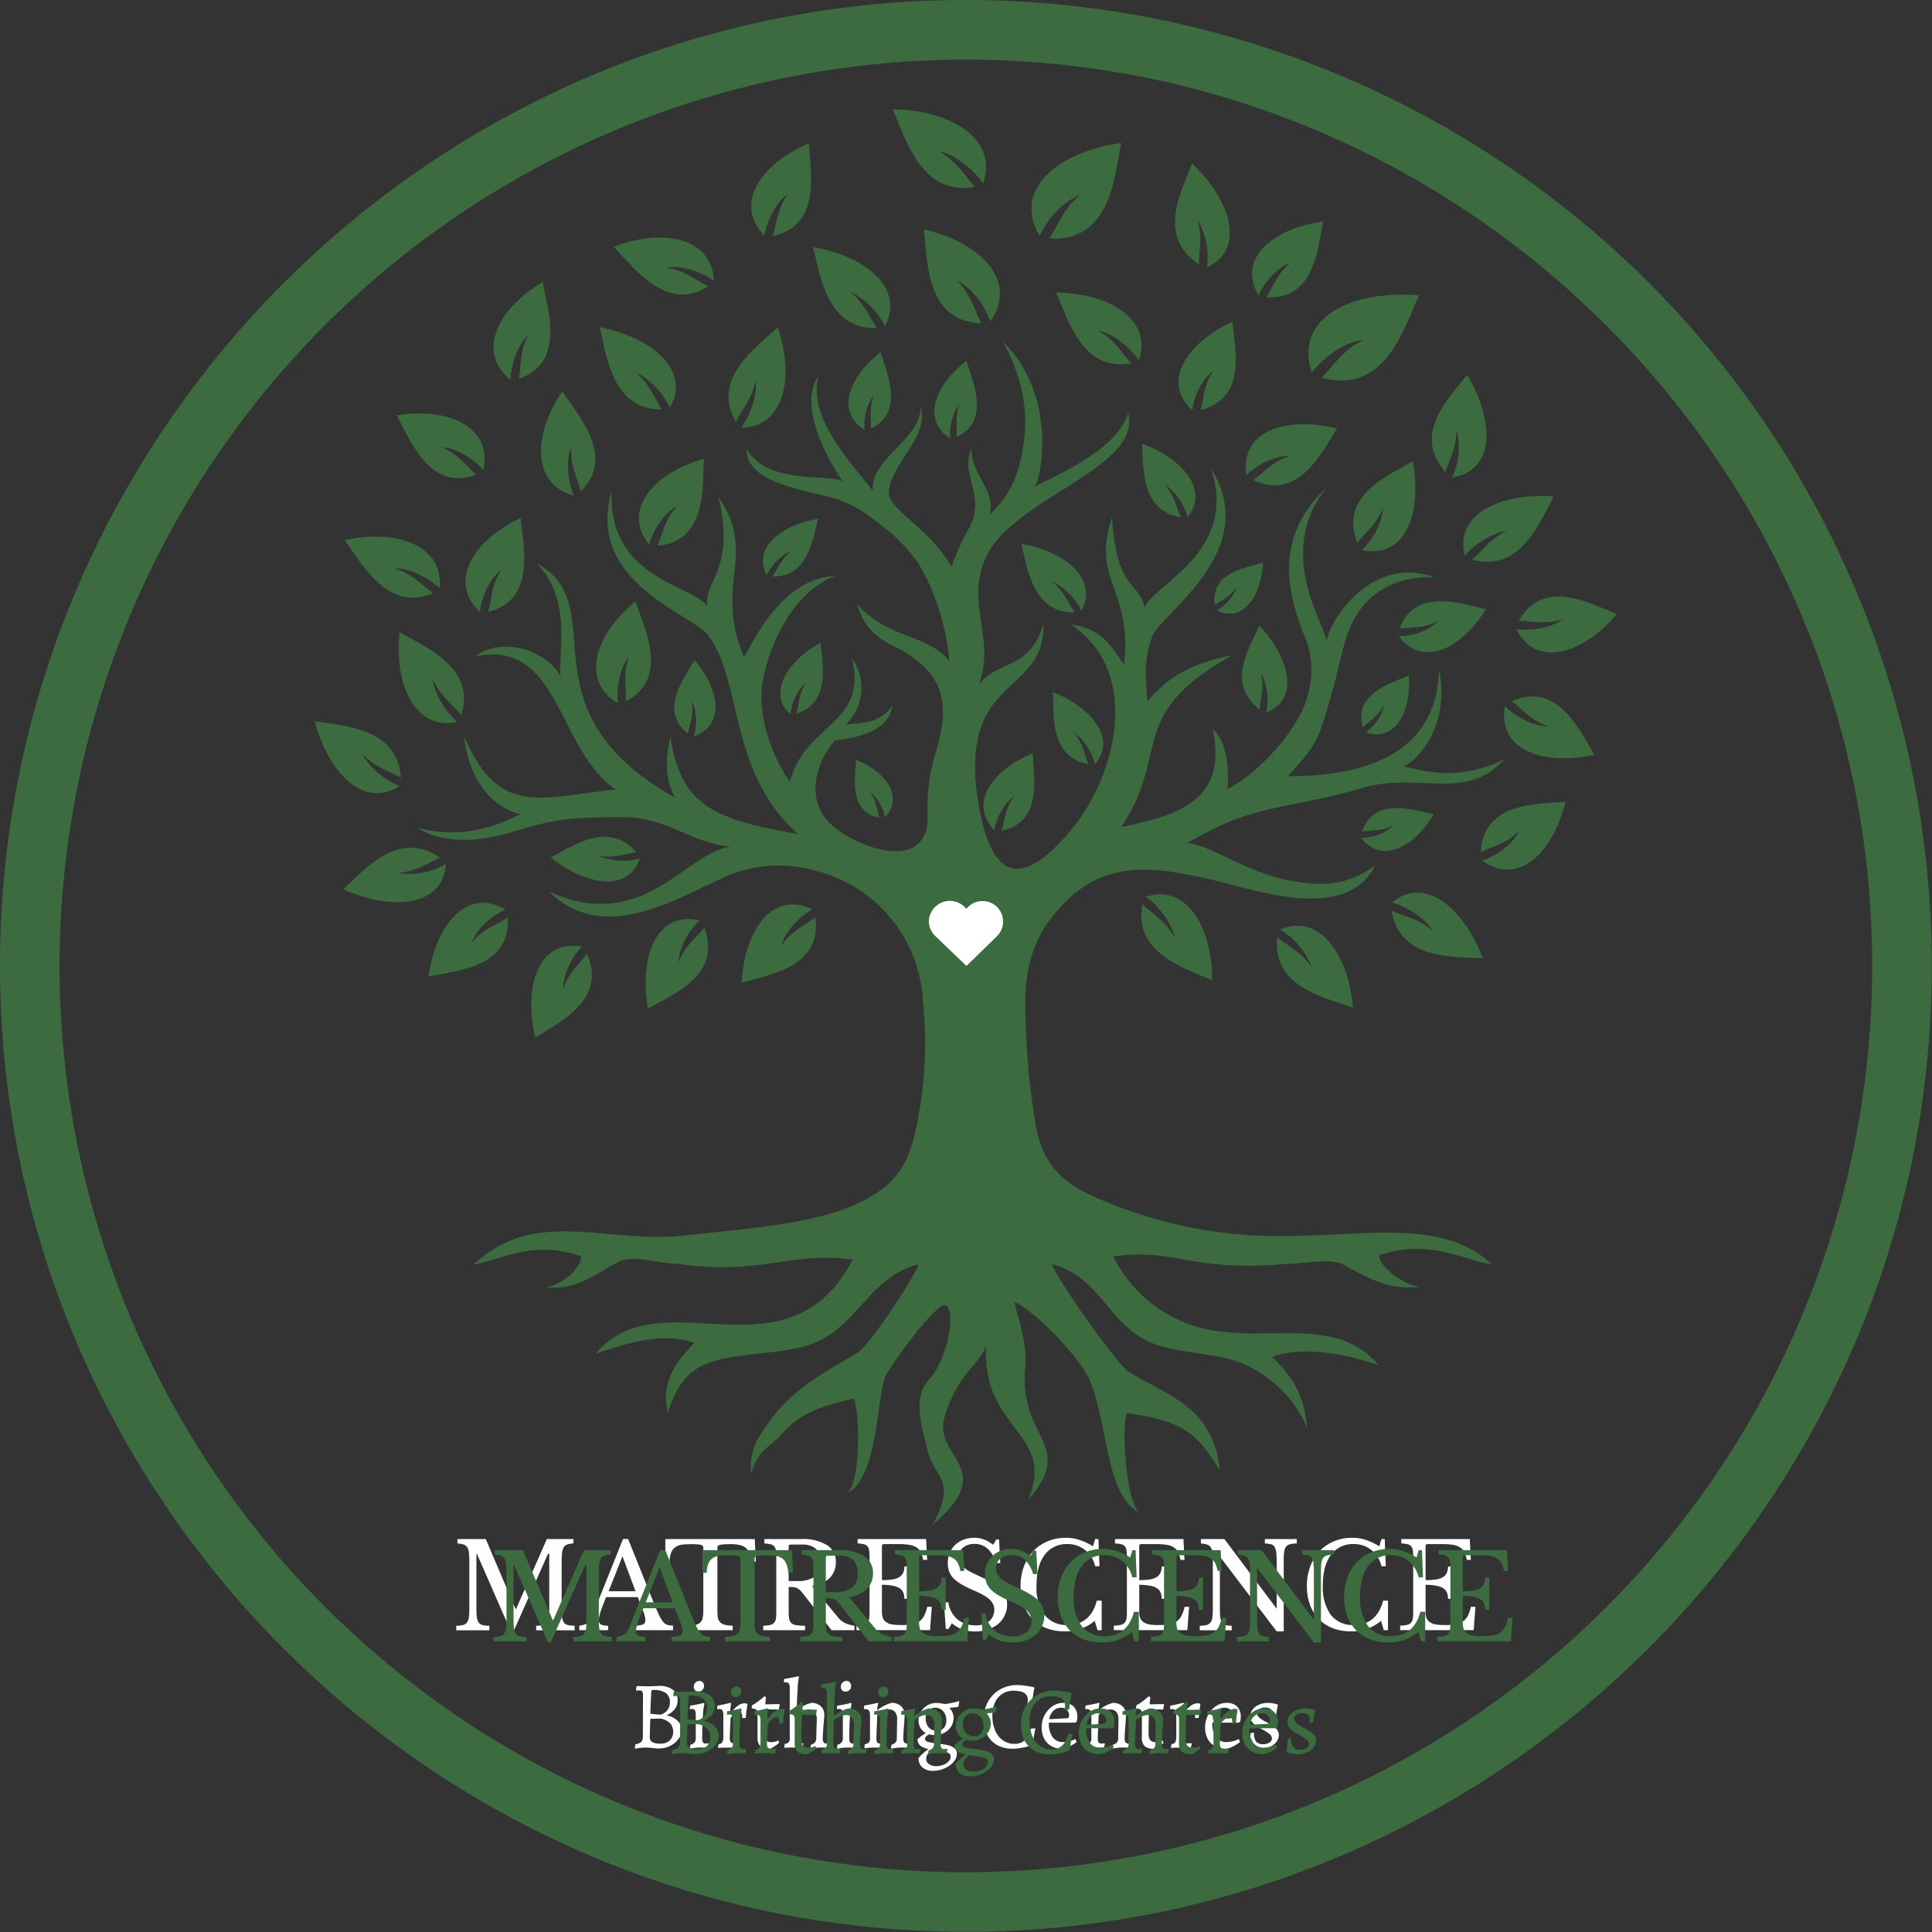 <svg id="Group_4646" data-name="Group 4646" xmlns="http://www.w3.org/2000/svg" xmlns:xlink="http://www.w3.org/1999/xlink" width="269.695" height="269.715" viewBox="0 0 269.695 269.715">
  <rect x="0" y="0" width="269.695" height="269.715" fill="#333333" stroke="none"/>
  <defs>
    <clipPath id="clip-path">
      <rect id="Rectangle_1680" data-name="Rectangle 1680" width="269.695" height="269.715" fill="none"/>
    </clipPath>
    <clipPath id="clip-path-2">
      <rect id="Rectangle_1681" data-name="Rectangle 1681" width="152.942" height="165.754" fill="none"/>
    </clipPath>
    <clipPath id="clip-path-4">
      <rect id="Rectangle_1683" data-name="Rectangle 1683" width="14.468" height="11.213" fill="none"/>
    </clipPath>
    <clipPath id="clip-path-6">
      <rect id="Rectangle_1685" data-name="Rectangle 1685" width="12.889" height="11.367" fill="none"/>
    </clipPath>
    <clipPath id="clip-path-8">
      <rect id="Rectangle_1687" data-name="Rectangle 1687" width="15.271" height="9.301" fill="none"/>
    </clipPath>
    <clipPath id="clip-path-10">
      <path id="Path_4750" data-name="Path 4750" d="M169.706,162.3h0l-.068.012a2.966,2.966,0,0,0-1.945,1.4,2.672,2.672,0,0,0-.41,1.392,2.906,2.906,0,0,0,.906,2.059l4.356,4.178,4.267-4.162a2.962,2.962,0,0,0,.85-2.038,3.032,3.032,0,0,0-.039-.46A2.869,2.869,0,0,0,175.1,162.3a2.84,2.84,0,0,0-2.139.63,2.714,2.714,0,0,0-.425.44,3.105,3.105,0,0,0-.517-.5,3.022,3.022,0,0,0-1.821-.615,2.965,2.965,0,0,0-.488.04" transform="translate(-167.279 -162.259)" fill="none"/>
    </clipPath>
  </defs>
  <g id="Group_4625" data-name="Group 4625">
    <g id="Group_4624" data-name="Group 4624" clip-path="url(#clip-path)">
      <path id="Path_4669" data-name="Path 4669" d="M134.834,269.667C60.34,269.667,0,208.911,0,134.834S60.34,0,134.834,0A134.8,134.8,0,0,1,269.667,134.834c0,74.493-60.76,134.834-134.834,134.834m0-261.343a126.512,126.512,0,1,0,126.51,126.51c0-69.911-57.014-126.51-126.51-126.51" fill="#3c6b3f"/>
    </g>
  </g>
  <g id="Group_4627" data-name="Group 4627" transform="translate(57.85 47.137)">
    <g id="Group_4626" data-name="Group 4626" clip-path="url(#clip-path-2)">
      <path id="Path_4670" data-name="Path 4670" d="M225.206,190.384c-6.8-6.362-16.841-4.077-29.318-3.976a63,63,0,0,1-23.409-4.315c-5.211-2.083-9.684-3.923-10.984-11.072a104.24,104.24,0,0,1-1.469-16.842c-.064-4.735.993-8.654,3.358-11.831,6.253-8.412,13.221-7.86,22.206-5.8,3.512.807,7.662,2.107,11.5,2.559,4.432.521,9.615.088,11.743-4.449-4.23,3.149-8.1,2.786-11.812,2.131-6.031-1.066-11.924-5.417-14.476-5.219,4.639-2.584,6.964-3.778,12.829-5.034,3.516-.751,7.743-1.49,11.6-2.664,7.734-2.362,14.52,1.993,19.864-4-6.777,3.33-11.961,1.324-14.063.949.831-.02,6.749-4.546,5-13.535-.259,12.053-10.814,14.968-21.076,14.908,4.235-4.736,4.142-4.736,6.273-12.167.949-3.314,1.38-6.56,2.68-9.22,1.594-3.294,5.122-6.62,11.436-6.374-8.622-3.185-14.737,6.059-15,9-.033-2.131-7.339-12.211-.068-21.459-7.715,7.149-5.01,15.481-3.233,20.151a12.334,12.334,0,0,1,.7,8.618c-1.1,4.848-7.182,11.319-11.234,13.232.161-2.447.125-6.338-2.083-8.4,2.2,10.116-5,12.134-12.768,13.724,7.016-10.374.509-15.61,15.473-23.95-4.9.892-8.88,2.741-11.816,6.455-.27-4.04-.439-6.285.711-9.167,1.328-3.31,15.42-11.916,8.109-23.53,4.13,11.827-8.2,16.433-9.208,19.6-.569-3.58-3.948-2.276-4.541-12.622-2.987,8.961,2.9,9.821,1.667,20.555-2.334-3.577-3.617-5.054-7.427-5.619,10.1,6.693,6.252,21.4-.069,28.834-5.171,6.091-10.629,9.167-12.8-3.75-3.076-18.23,9.341-14.895,9.05-25.2-1.909,6.5-6.2,5.066-9.014,8.44,2.455-6.462-2.083-11.355,1.094-17.918,3.923-8.074,21.7-12.3,19.755-19.885-1.817,5.644-11.63,9.269-13.1,10.318.98-1.062,3.274-12.821-4.356-20.281,3.661,6.806,3.726,12.5,1.938,18.25A13.679,13.679,0,0,1,155,85.729c1.134-3.177-2.652-5.72-2.462-9.252-1.793,3.581,2.22,6.665-.46,11.251a36.833,36.833,0,0,0-2.353,5.223c-3.206-5.518-8.962-8.045-8.752-10.455.371-4.1,5.7-7.666,4.428-11.84.057,4.586-7.148,7.25-6.644,11.734-4.126-5.179-8.889-10.366-7.642-15.993-3.334,4.816,3.012,14.137,3.471,14.7-1.441-1.187-10.648.585-13.43-4.582-.27,4.215,6.524,5.522,11.186,6.608a16.37,16.37,0,0,1,6.741,3.44,24.475,24.475,0,0,1,5.995,5.881,32.406,32.406,0,0,1,4.336,13.673c-3.149-3.847-8.425-3-12.857-7.92.921,3.334,2.83,4.723,5.272,5.946,7.5,3.754,7.5,8.606,5.732,14.589a25.2,25.2,0,0,0-1.163,8.836c.226,8.11-9.24,4.945-13.26,1.566-3.75-3.137-2.677-8.522.3-11.9,2-.319,7.5-.856,8.037-4.905-2.014,2.862-4.893,2.341-6.548,2.7a7.085,7.085,0,0,0,.888-9.264c2.313,9.2-6.7,9.167-8.635,17.249-2.632-3.726-4.711-9.624-3.75-14.427.984-4.973,4.274-12.171,10.067-14.346-6.172.323-10.1,6.2-12.712,11.388-4.38-10.193,1.954-14.331-3.621-22.465,2.5,10.161-2.034,11.719-1.526,15.3-1.941-2.914-13.854-3.771-13.373-16.029-3.641,12.671,11.17,17.083,13.446,20.058,4.893,6.362,2.822,19.166,12.587,27.781-4.853-.884-10.609-1.821-13.959-4.889-2.014-1.848-3.366-4.868-3.855-8.751-.642,2.971-.88,5.962.67,8.574C89.069,112.843,102.822,98.355,91.794,92.5c5.283,5.087,2.785,13.817,3.395,15.9-1.118-2.81-7.315-6.249-12.026-2.915,11.929-2.535,11.4,12.918,19.7,18.593-10.342.98-16.252,4.057-21.18-7.452.969,9.066,7.189,10.964,8.016,10.834-1.934.767-7.007,3.884-14.584,1.95,4.137,2.563,9.535,1.711,13.256.585,6.64-2.006,8.109-1.982,15.033-2.083,6.668-.093,9.656,3.568,15.516,4.137-6.341.747-12.085,12.2-25.346,6.29,7.379,7.294,17.321,1.223,24.172-1.926a18.674,18.674,0,0,1,12.5-1.158,22.626,22.626,0,0,1,5.833,2.329,19.828,19.828,0,0,1,9.664,16.15,56.912,56.912,0,0,1-.771,16.652c-1.211,6.624-3.46,8.824-7.173,10.871-5.942,3.274-15.082,3.968-25.593,5.082-10.871,1.13-20.615-4.02-29.214,4.049,4.465-.832,8.227-3.447,15-1.183.219,1.376-2.337,3.94-4.884,4.327,4.041.356,6.063-1.251,10.059-3.508,1.95-1.09,5.555.214,8.639.274,11.158,1.627,15.586-1.824,24.136-.605-9.329,17.5-26.755,2.2-35.926,13.164,4.121-1.5,9.587-3.109,13.834-1.55-1.793,1.852-4.909,4.949-3.722,9.833,1.393-4.76,3.5-6.491,6.9-7.4,2.757-.872,8.679-.98,12.146-1.938,7.318-2.018,8.715-9.648,15.957-11.46-.771,2.135-6.866,11.351-8.639,12.412-3.334,2.014-8.509,4.61-11.763,8.966-2,2.68-3.217,4.315-2.991,7.847,1.013-3.459,2.757-3.75,4.408-5.639,2.572-2.967,5.676-3.815,9.886-4.856.831,1.07,1.154,11.521-.872,13.237,4.287-2.273,4.044-12.781,5.332-16.389,2.3-3.75,7-9.838,8.283-9.862,1.546-.033.763,7.144-2.276,10.495-2.317,2.548-.832,6.77-.093,9.878.9,3.73,4.146,3.839.715,10.233,9.405-7.948-.206-9.365,1.667-15.15,1.941-6.055,4.323-6.632,5.78-9.724-.7,11.73,9.87,12.085,5.833,21.463,6.834-7.73-1.388-8.634-.388-18.4.351-3.431-1.073-7.214-1.514-9.249,3.06,1.292,9.45,8.122,10.6,11.1,2.612,6.734,2.152,15.836,6.875,18.334-2.031-1.715-2.539-12.869-1.716-13.935,7.569,1.159,9.422,2.374,12.918,7.984-.856-8.7-7.165-10.39-12.582-13.64-1.764-1.062-10.1-12.99-10.875-15.125,7.242,1.812,7.985,9.442,15.3,11.46,3.468.957,7.428,1.11,10.185,1.986a16.988,16.988,0,0,1,10.144,9.369c-.443-5.994-3.468-8.267-4.824-9.893,4.247-1.559,10.342-.38,14.815,1.178-5.4-6.451-13.89-3.681-21.866-4.682a18.963,18.963,0,0,1-15.162-10.5c8.55-1.215,10.9,2.232,24.071,1.041,3.084-.06,6.289-.892,8.24.2,4,2.24,6.418,3.387,10.463,3.027-2.548-.388-5.858-3.076-5.64-4.444,6.786-2.269,11.3.492,15.764,1.324" transform="translate(-74.747 -60.988)" fill="#3c6b3f" fill-rule="evenodd"/>
    </g>
  </g>
  <g id="Group_4629" data-name="Group 4629">
    <g id="Group_4628" data-name="Group 4628" clip-path="url(#clip-path)">
      <path id="Path_4671" data-name="Path 4671" d="M263.37,169.943c-2.693-7.173-8.174-11.553-12.688-7.791,1.917.532,4.582,2.059,5.688,3.94-2.107-1.808-4.037-1.99-5.74-2.793,1.178,7.044,8.921,6.358,12.739,6.644" transform="translate(-56.381 -36.167)" fill="#3c6b3f" fill-rule="evenodd"/>
      <path id="Path_4672" data-name="Path 4672" d="M266.719,151.456c1.59-.864,3.484-1.11,5.349-3-.872,1.926-3.31,3.544-5.147,4.166,4.97,3.6,9.854-.973,11.605-8.246-3.738.4-11.54-.02-11.807,7.076" transform="translate(-60 -32.479)" fill="#3c6b3f" fill-rule="evenodd"/>
      <path id="Path_4673" data-name="Path 4673" d="M255.314,146.4c-2.8-.529-8.291-2.551-10.048,2.45,1.332-.262,2.749,0,4.5-.944a6.917,6.917,0,0,1-4.586,1.8c2.773,3.633,7.286,1.461,10.132-3.31" transform="translate(-55.155 -32.742)" fill="#3c6b3f" fill-rule="evenodd"/>
      <path id="Path_4674" data-name="Path 4674" d="M205.736,162.447c-1.417,6.879,6.193,9.026,9.716,10.661.025-7.533-3.612-13.519-9.252-11.7,1.631,1.179,3.6,3.533,3.985,5.66-1.353-2.418-3.117-3.274-4.45-4.622" transform="translate(-46.242 -36.236)" fill="#3c6b3f" fill-rule="evenodd"/>
      <path id="Path_4675" data-name="Path 4675" d="M226.134,112.672c-1.252,2.846-4.8,8.134.056,11.719.057-1.534.674-2.987.125-5.2a8.288,8.288,0,0,1,.763,5.615c4.6-1.772,3.443-7.411-.944-12.134" transform="translate(-50.324 -25.346)" fill="#3c6b3f" fill-rule="evenodd"/>
      <path id="Path_4676" data-name="Path 4676" d="M244.941,95.455c5.922,1.344,8.469-4.9,7.109-12.377-3.206,1.914-10.375,4.679-7.75,11.388,1.077-1.449,2.684-2.442,3.6-4.953a9.3,9.3,0,0,1-2.955,5.942" transform="translate(-54.829 -18.689)" fill="#3c6b3f" fill-rule="evenodd"/>
      <path id="Path_4677" data-name="Path 4677" d="M211.109,90.185c-.658-1.376-.816-2.919-2.289-4.63a8.459,8.459,0,0,1,3.222,4.586c3.027-3.67-.55-8.086-6.374-10.229.246,3.08-.274,9.353,5.442,10.273" transform="translate(-46.266 -17.977)" fill="#3c6b3f" fill-rule="evenodd"/>
      <path id="Path_4678" data-name="Path 4678" d="M219.044,107.995c3.577,1.756,6.18-1.752,6.471-6.641-2.349.7-7.367,1.316-6.729,5.922.916-.739,2.083-1.11,3.068-2.543a5.981,5.981,0,0,1-2.81,3.261" transform="translate(-49.205 -22.8)" fill="#3c6b3f" fill-rule="evenodd"/>
      <path id="Path_4679" data-name="Path 4679" d="M200.73,62.57c-1.324-1.349-2.155-3.133-4.55-4.522,2.124.416,4.44,2.426,5.6,4.078,1.921-5.6-4.009-9.329-11.557-9.438,1.579,3.543,3.6,11.173,10.512,9.882" transform="translate(-42.791 -11.852)" fill="#3c6b3f" fill-rule="evenodd"/>
      <path id="Path_4680" data-name="Path 4680" d="M236.13,63.95c1.49-1.99,4.493-4.3,7.242-4.581-3.1,1.5-4.166,3.7-5.89,5.287,8.945,2.5,11.565-7.084,13.607-11.492-9.761-.791-17.438,3.306-14.96,10.786" transform="translate(-53.013 -11.938)" fill="#3c6b3f" fill-rule="evenodd"/>
      <path id="Path_4681" data-name="Path 4681" d="M263.78,97.675a10.515,10.515,0,0,1,5.966-3.516c-2.527,1.154-3.5,2.834-4.949,4.048,6.858,1.89,9.515-5.449,11.392-8.8-7.613-.565-13.894,2.575-12.408,8.267" transform="translate(-59.29 -20.098)" fill="#3c6b3f" fill-rule="evenodd"/>
      <path id="Path_4682" data-name="Path 4682" d="M271.977,126.105c1.469,1.046,2.5,2.636,5.03,3.48-2.124.064-4.643-1.418-5.986-2.8-1.106,6.019,5.155,8.4,12.5,6.8-2.01-3.181-5.014-10.342-11.545-7.484" transform="translate(-60.939 -28.22)" fill="#3c6b3f" fill-rule="evenodd"/>
      <path id="Path_4683" data-name="Path 4683" d="M261.306,75.091a9.694,9.694,0,0,1-.574,6.713c5.91-.836,6.011-7.685,2.083-14.314-2.252,2.967-7.84,8.158-3.027,13.6.468-1.764,1.582-3.282,1.518-6" transform="translate(-58.014 -15.182)" fill="#3c6b3f" fill-rule="evenodd"/>
      <path id="Path_4684" data-name="Path 4684" d="M214.2,70.316a8.774,8.774,0,0,1,2.939-5.579c-1.425,2.083-1.3,3.9-1.817,5.538,6.624-1.639,4.767-8.752,4.46-12.328-6.507,3.051-9.893,8.473-5.583,12.368" transform="translate(-47.751 -13.036)" fill="#3c6b3f" fill-rule="evenodd"/>
      <path id="Path_4685" data-name="Path 4685" d="M230.528,80.845c-2.535.783-3.617,2.349-5.111,3.363,6.462,3.007,9.631-4.081,11.714-7.214-7.3-1.776-13.62.46-12.655,6.511,1.376-1.352,3.933-2.769,6.052-2.66" transform="translate(-50.475 -17.187)" fill="#3c6b3f" fill-rule="evenodd"/>
      <path id="Path_4686" data-name="Path 4686" d="M245.772,129.633c4.109,1.307,6.418-2.782,6.047-7.977-2.434,1.1-7.758,2.5-6.427,7.262.884-.916,2.1-1.493,2.955-3.144a6.357,6.357,0,0,1-2.575,3.859" transform="translate(-55.155 -27.367)" fill="#3c6b3f" fill-rule="evenodd"/>
    </g>
  </g>
  <g id="Group_4631" data-name="Group 4631" transform="translate(123.987 15.255)">
    <g id="Group_4630" data-name="Group 4630" clip-path="url(#clip-path-4)">
      <path id="Path_4687" data-name="Path 4687" d="M172.295,30.522c-1.449-1.481-2.362-3.427-5-4.949,2.325.464,4.864,2.656,6.127,4.46,2.107-6.148-4.367-10.229-12.635-10.346,1.728,3.879,3.94,12.231,11.509,10.834" transform="translate(-160.157 -19.684)" fill="#3c6b3f" fill-rule="evenodd"/>
    </g>
  </g>
  <g id="Group_4633" data-name="Group 4633">
    <g id="Group_4632" data-name="Group 4632" clip-path="url(#clip-path)">
      <path id="Path_4688" data-name="Path 4688" d="M192.564,33.035c-2.5,2.01-3.039,4.255-4.278,6.063,8.654.5,9.066-8.889,10.022-13.337-9.045,1.251-15.19,6.592-11.395,12.973.949-2.148,3.2-4.88,5.651-5.7" transform="translate(-41.79 -5.795)" fill="#3c6b3f" fill-rule="evenodd"/>
      <path id="Path_4689" data-name="Path 4689" d="M155.363,55.822c-1.11-1.53-1.667-3.4-3.835-5.131a10.552,10.552,0,0,1,4.945,4.856c2.778-5.2-2.555-9.765-10.051-11.033,1.021,3.718,1.856,11.517,8.941,11.307" transform="translate(-32.938 -10.014)" fill="#3c6b3f" fill-rule="evenodd"/>
      <path id="Path_4690" data-name="Path 4690" d="M116.71,70.425c-1.078-1.55-1.583-3.435-3.718-5.211a10.511,10.511,0,0,1,4.824,4.973c2.919-5.118-2.325-9.814-9.8-11.251.949,3.726,1.6,11.529,8.7,11.488" transform="translate(-24.299 -13.258)" fill="#3c6b3f" fill-rule="evenodd"/>
      <path id="Path_4691" data-name="Path 4691" d="M140.4,32.926c-1.546,2.155-1.486,4.081-2.087,5.805,6.891-1.393,5.232-9.091,5.042-12.918-6.827,2.914-10.516,8.505-6.2,12.889.311-1.917,1.5-4.6,3.245-5.776" transform="translate(-30.438 -5.807)" fill="#3c6b3f" fill-rule="evenodd"/>
      <path id="Path_4692" data-name="Path 4692" d="M123.732,49.6c-1.7-.8-3.113-2.18-5.809-2.624,2.087-.376,4.949.678,6.608,1.821-.3-6.011-7.084-7.379-14.015-4.723,2.737,2.781,7.379,9.28,13.216,5.526" transform="translate(-24.861 -9.623)" fill="#3c6b3f" fill-rule="evenodd"/>
      <path id="Path_4693" data-name="Path 4693" d="M91.54,93.286c-6.7,3.161-10.169,8.909-5.692,13.135.222-1.945,1.3-4.682,3-5.921-1.457,2.216-1.324,4.146-1.845,5.89,6.8-1.651,4.856-9.3,4.537-13.1" transform="translate(-18.859 -20.985)" fill="#3c6b3f" fill-rule="evenodd"/>
      <path id="Path_4694" data-name="Path 4694" d="M110.423,122.554c-.238-1.966.173-4.905,1.514-6.519-.889,2.5-.311,4.383-.416,6.224,6.18-3.2,2.543-10.272,1.34-13.946-5.711,4.654-7.717,11.128-2.438,14.241" transform="translate(-24.15 -24.366)" fill="#3c6b3f" fill-rule="evenodd"/>
      <path id="Path_4695" data-name="Path 4695" d="M82.566,83.015c-1.413-1.15-2.389-2.822-4.84-3.835,2.087.077,4.537,1.724,5.813,3.209,1.32-6.015-4.779-8.816-12.086-7.666,1.853,3.338,4.542,10.758,11.113,8.291" transform="translate(-16.074 -16.752)" fill="#3c6b3f" fill-rule="evenodd"/>
      <path id="Path_4696" data-name="Path 4696" d="M74.436,104.511c-1.578-1.033-2.777-2.6-5.418-3.431,2.144-.06,4.829,1.393,6.31,2.761.6-5.945-5.958-8.3-13.26-6.7,2.333,3.14,6,10.205,12.368,7.375" transform="translate(-13.963 -21.742)" fill="#3c6b3f" fill-rule="evenodd"/>
      <path id="Path_4697" data-name="Path 4697" d="M102,85.027c-.763-1.848-1.183-4.828-.347-6.765-.157,2.7.9,4.36,1.312,6.18,5-4.816-.416-10.71-2.559-13.963C96.265,76.586,96.132,83.425,102,85.027" transform="translate(-21.917 -15.855)" fill="#3c6b3f" fill-rule="evenodd"/>
      <path id="Path_4698" data-name="Path 4698" d="M91.264,64.446c.044-1.962.884-4.791,2.45-6.188-1.251,2.345-.944,4.263-1.308,6.059,6.616-2.26,4.009-9.736,3.334-13.514-6.358,3.758-9.288,9.813-4.477,13.644" transform="translate(-19.992 -11.428)" fill="#3c6b3f" fill-rule="evenodd"/>
      <path id="Path_4699" data-name="Path 4699" d="M124.163,82.594c-7.153,2.087-11.485,7.189-7.678,12.021.512-1.876,2.018-4.391,3.892-5.352-1.789,1.95-1.954,3.864-2.741,5.5,7.044-.6,6.277-8.416,6.527-12.167" transform="translate(-25.886 -18.58)" fill="#3c6b3f" fill-rule="evenodd"/>
      <path id="Path_4700" data-name="Path 4700" d="M124.269,118.885c-1.393,2.471-5.062,7.024-.9,10.265.177-1.34.855-2.6.536-4.553a6.9,6.9,0,0,1,.246,4.932c4.349-1.461,3.73-6.422.114-10.644" transform="translate(-27.319 -26.744)" fill="#3c6b3f" fill-rule="evenodd"/>
      <path id="Path_4701" data-name="Path 4701" d="M184.008,135.682c-5.769,2.365-8.929,7.028-5.345,10.758a7.789,7.789,0,0,1,2.773-4.828c-1.32,1.793-1.291,3.411-1.8,4.856,5.825-1.09,4.5-7.581,4.376-10.786" transform="translate(-39.85 -30.522)" fill="#3c6b3f" fill-rule="evenodd"/>
      <path id="Path_4702" data-name="Path 4702" d="M195.507,134.722c3.04-3.451-.287-7.827-5.861-10.076.149,2.991-.549,9.022,4.956,10.092-.593-1.349-.7-2.858-2.086-4.542a8.17,8.17,0,0,1,2.991,4.525" transform="translate(-42.662 -28.04)" fill="#3c6b3f" fill-rule="evenodd"/>
      <path id="Path_4703" data-name="Path 4703" d="M175.681,54.172c3.883-5.631-1.247-11.024-9.3-12.865.529,4.2.21,12.918,8.033,13.107-.977-1.768-1.288-3.887-3.4-5.934,2.14.941,3.968,3.641,4.667,5.692" transform="translate(-37.428 -9.292)" fill="#3c6b3f" fill-rule="evenodd"/>
      <path id="Path_4704" data-name="Path 4704" d="M96.242,183.181c3.108-2.059,10.132-5.151,7.209-11.75-1.009,1.5-2.563,2.571-3.358,5.126a9.31,9.31,0,0,1,2.676-6.087c-5.966-1.082-8.223,5.276-6.527,12.711" transform="translate(-21.527 -38.321)" fill="#3c6b3f" fill-rule="evenodd"/>
      <path id="Path_4705" data-name="Path 4705" d="M88.244,164.672c-1.5,1.013-3.358,1.441-5.025,3.5.678-2,2.947-3.855,4.718-4.634-5.292-3.109-9.712,1.925-10.75,9.345,3.69-.783,11.477-1.122,11.057-8.215" transform="translate(-17.364 -36.579)" fill="#3c6b3f" fill-rule="evenodd"/>
      <path id="Path_4706" data-name="Path 4706" d="M76.165,154.949a10.339,10.339,0,0,1-6.761,1.272c2.757-.226,4.21-1.473,5.962-2.12-5.91-4.126-10.73,1.877-13.559,4.388,7.023,3.141,13.963,2.321,14.358-3.54" transform="translate(-13.904 -34.349)" fill="#3c6b3f" fill-rule="evenodd"/>
      <path id="Path_4707" data-name="Path 4707" d="M111.156,152.9c-3.923-4.58-9.127-.739-11.969.7,5.054,4.024,10.871,4.824,12.437.157a8.719,8.719,0,0,1-5.773-.4c2.289.4,3.726-.3,5.3-.464" transform="translate(-22.313 -33.907)" fill="#3c6b3f" fill-rule="evenodd"/>
      <path id="Path_4708" data-name="Path 4708" d="M123.842,165.744c-5.91-1.4-8.522,4.808-7.237,12.3,3.23-1.881,10.419-4.586,7.871-11.307-1.094,1.437-2.709,2.422-3.645,4.917a9.192,9.192,0,0,1,3.011-5.91" transform="translate(-26.159 -37.24)" fill="#3c6b3f" fill-rule="evenodd"/>
      <path id="Path_4709" data-name="Path 4709" d="M143.466,163.586c-5.51-2.66-9.482,2.741-9.9,10.254,3.6-1.094,11.3-2.088,10.289-9.14-1.4,1.135-3.209,1.724-4.7,3.924.512-2.062,2.607-4.1,4.3-5.038" transform="translate(-30.047 -36.645)" fill="#3c6b3f" fill-rule="evenodd"/>
    </g>
  </g>
  <g id="Group_4635" data-name="Group 4635" transform="translate(43.928 99.84)">
    <g id="Group_4634" data-name="Group 4634" clip-path="url(#clip-path-6)">
      <path id="Path_4710" data-name="Path 4710" d="M68.545,138.92a10.45,10.45,0,0,1-5.276-4.5c1.917,2.01,3.826,2.389,5.445,3.362-.44-7.084-8.255-7.221-12.038-7.916,1.942,7.387,6.964,12.3,11.868,9.05" transform="translate(-56.678 -129.055)" fill="#3c6b3f" fill-rule="evenodd"/>
    </g>
  </g>
  <g id="Group_4637" data-name="Group 4637">
    <g id="Group_4636" data-name="Group 4636" clip-path="url(#clip-path)">
      <path id="Path_4711" data-name="Path 4711" d="M80.553,125.423c2.123-6.665-5.256-9.583-8.607-11.553-.807,7.451,2.2,13.748,8.033,12.534-1.505-1.352-3.229-3.851-3.4-6.011,1.1,2.531,2.774,3.561,3.969,5.03" transform="translate(-16.156 -25.616)" fill="#3c6b3f" fill-rule="evenodd"/>
      <path id="Path_4712" data-name="Path 4712" d="M157.322,63.469c-4.517,3.419-6.249,8.312-2.256,10.834a7.287,7.287,0,0,1,1.34-4.949c-.755,1.905-.363,3.334-.481,4.755,4.832-2.276,2.224-7.795,1.4-10.641" transform="translate(-34.38 -14.278)" fill="#3c6b3f" fill-rule="evenodd"/>
      <path id="Path_4713" data-name="Path 4713" d="M134.993,66.351c.306,2.135-.816,5-1.994,6.62,5.941-.085,7.5-6.9,5.081-14.007-2.83,2.668-9.381,7.129-5.836,13.172.824-1.7,2.231-3.068,2.749-5.785" transform="translate(-29.518 -13.264)" fill="#3c6b3f" fill-rule="evenodd"/>
      <path id="Path_4714" data-name="Path 4714" d="M146.17,115.76c-4.84,2.685-7.391,7.121-4.226,10a7.686,7.686,0,0,1,2.22-4.541c-1.073,1.72-1,3.14-1.388,4.46,4.912-1.554,3.612-7.116,3.395-9.922" transform="translate(-31.617 -26.041)" fill="#3c6b3f" fill-rule="evenodd"/>
      <path id="Path_4715" data-name="Path 4715" d="M192.337,107.3c2.374-4.347-2.083-8.235-8.384-9.349.832,3.133,1.482,9.7,7.452,9.583-.932-1.3-1.38-2.874-3.193-4.347a8.631,8.631,0,0,1,4.126,4.113" transform="translate(-41.381 -22.035)" fill="#3c6b3f" fill-rule="evenodd"/>
      <path id="Path_4716" data-name="Path 4716" d="M214.978,43.514c-.048-1.848.577-3.645-.242-6.253a10.086,10.086,0,0,1,1.335,6.693c5.361-2.479,3.529-9.167-2.046-14.516-1.3,3.512-5.131,10.128.953,14.076" transform="translate(-47.609 -6.622)" fill="#3c6b3f" fill-rule="evenodd"/>
      <path id="Path_4717" data-name="Path 4717" d="M230.04,168.343c-.808,7,6.927,8.493,10.564,9.829-.629-7.544-4.755-13.216-10.193-10.907a10.546,10.546,0,0,1,4.449,5.313c-1.55-2.293-3.379-3-4.82-4.235" transform="translate(-51.736 -37.51)" fill="#3c6b3f" fill-rule="evenodd"/>
      <path id="Path_4718" data-name="Path 4718" d="M138.723,101.489c5.034.17,5.659-5.381,6.4-8.025-5.34.876-9.143,4.113-7.189,7.827a7.573,7.573,0,0,1,3.532-3.444c-1.55,1.223-1.945,2.559-2.741,3.641" transform="translate(-30.912 -21.025)" fill="#3c6b3f" fill-rule="evenodd"/>
      <path id="Path_4719" data-name="Path 4719" d="M158.133,144.9c2.693-2.8.315-6.3-4.012-8.078-.093,2.406-1.082,7.275,3.282,8.1-.383-1.082-.363-2.3-1.352-3.645a5.858,5.858,0,0,1,2.083,3.625" transform="translate(-34.634 -30.779)" fill="#3c6b3f" fill-rule="evenodd"/>
    </g>
  </g>
  <g id="Group_4639" data-name="Group 4639" transform="translate(210.792 82.272)">
    <g id="Group_4638" data-name="Group 4638" clip-path="url(#clip-path-8)">
      <path id="Path_4720" data-name="Path 4720" d="M273.428,110.853c1.8-.048,3.6.594,6.111-.25-1.662,1.328-4.581,1.667-6.466,1.369,2.749,5.477,9.167,3.609,14.084-2.083-3.529-1.34-10.234-5.248-13.729.965" transform="translate(-272.221 -106.441)" fill="#3c6b3f" fill-rule="evenodd"/>
    </g>
  </g>
  <g id="Group_4641" data-name="Group 4641">
    <g id="Group_4640" data-name="Group 4640" clip-path="url(#clip-path)">
      <path id="Path_4721" data-name="Path 4721" d="M264.088,109.382c-3.33-.67-9.918-3.148-12.05,2.769,1.594-.291,3.29,0,5.418-1.07a8.228,8.228,0,0,1-5.538,2.083c3.285,4.412,8.707,1.881,12.171-3.782" transform="translate(-56.67 -24.362)" fill="#3c6b3f" fill-rule="evenodd"/>
      <path id="Path_4722" data-name="Path 4722" d="M230.881,45.662c-1.994,1.6-2.41,3.375-3.391,4.808,6.866.419,7.189-7.044,7.948-10.585-7.173,1-12.041,5.232-9.038,10.294.775-1.7,2.543-3.864,4.481-4.517" transform="translate(-50.727 -8.972)" fill="#3c6b3f" fill-rule="evenodd"/>
      <path id="Path_4723" data-name="Path 4723" d="M172.78,65c-4.517,3.419-6.249,8.308-2.256,10.838a7.292,7.292,0,0,1,1.34-4.953c-.755,1.905-.36,3.334-.484,4.755,4.836-2.281,2.228-7.791,1.4-10.641" transform="translate(-37.858 -14.622)" fill="#3c6b3f" fill-rule="evenodd"/>
      <path id="Path_4724" data-name="Path 4724" d="M90.522,286.973l4.3-9.769h3.713v.613a2.636,2.636,0,0,0-.856.146.952.952,0,0,0-.5.388,2,2,0,0,0-.226.759,8.914,8.914,0,0,0-.065,1.211V286.8a10.174,10.174,0,0,0,.065,1.324,1.9,1.9,0,0,0,.258.743.9.9,0,0,0,.549.339,4.548,4.548,0,0,0,.937.1v.63H93.332v-.63a4.571,4.571,0,0,0,.936-.1,1.035,1.035,0,0,0,.55-.339,1.453,1.453,0,0,0,.274-.711,9.592,9.592,0,0,0,.064-1.227v-7.686h-.161l-4.828,10.851H89.8l-4.747-10.851h-.065V286.8a10.173,10.173,0,0,0,.065,1.324,1.627,1.627,0,0,0,.258.743.9.9,0,0,0,.549.339,4.548,4.548,0,0,0,.937.1v.63H82.174v-.63a4.571,4.571,0,0,0,.936-.1,1.032,1.032,0,0,0,.55-.339,1.453,1.453,0,0,0,.274-.711A9.591,9.591,0,0,0,84,286.925v-6.717a8.865,8.865,0,0,0-.064-1.146,1.572,1.572,0,0,0-.226-.711.975.975,0,0,0-.516-.388,3.544,3.544,0,0,0-.856-.146V277.2h3.957l4.166,9.769Z" transform="translate(-18.486 -62.359)" fill="#fff"/>
      <path id="Path_4725" data-name="Path 4725" d="M112.51,285.308h-4.424q-.279.679-.484,1.211c-.129.347-.239.646-.323.9a5.449,5.449,0,0,0-.161.646,2.4,2.4,0,0,0-.049.42.69.69,0,0,0,.291.646,2.248,2.248,0,0,0,1,.161v.63h-4.021v-.63a4,4,0,0,0,.646-.129,1.673,1.673,0,0,0,.484-.226,1.469,1.469,0,0,0,.356-.387,3.577,3.577,0,0,0,.307-.6l4.311-10.754h.711l3.746,9.317c.259.614.477,1.11.662,1.486a4.244,4.244,0,0,0,.55.839,1.136,1.136,0,0,0,.565.355,2.817,2.817,0,0,0,.742.081v.646h-5.393v-.646a2.974,2.974,0,0,0,1.194-.161.559.559,0,0,0,.339-.549c0-.105-.008-.21-.016-.307a1.907,1.907,0,0,0-.064-.307,2.969,2.969,0,0,0-.113-.371c-.044-.137-.1-.3-.177-.484Zm-4.085-.823h3.762l-1.824-4.877Z" transform="translate(-23.472 -62.358)" fill="#fff"/>
      <path id="Path_4726" data-name="Path 4726" d="M132.474,280.352H131.8a3.837,3.837,0,0,0-.242-1.179,1.749,1.749,0,0,0-.517-.759,2.075,2.075,0,0,0-.856-.388,5.764,5.764,0,0,0-1.211-.113c-.412,0-.739.012-.985.033a2.574,2.574,0,0,0-.581.081.484.484,0,0,0-.258.161.446.446,0,0,0-.048.226v8.849a5.554,5.554,0,0,0,.064.92,1.23,1.23,0,0,0,.307.614,1.4,1.4,0,0,0,.646.371,4.655,4.655,0,0,0,1.115.129v.629h-6.249V289.3a4.7,4.7,0,0,0,1.114-.129,1.451,1.451,0,0,0,.663-.371,1.187,1.187,0,0,0,.291-.614,4.709,4.709,0,0,0,.081-.92v-8.849a.372.372,0,0,0-.065-.226.392.392,0,0,0-.226-.161,1.739,1.739,0,0,0-.484-.081c-.206-.02-.484-.033-.84-.033q-.648,0-1.211.049a2.172,2.172,0,0,0-.953.291,1.687,1.687,0,0,0-.662.726,3.3,3.3,0,0,0-.259,1.373h-.6V277.2h12.481Z" transform="translate(-26.957 -62.359)" fill="#fff"/>
      <path id="Path_4727" data-name="Path 4727" d="M147.6,280.385a3.165,3.165,0,0,1-.808,2.212,4.256,4.256,0,0,1-2.519,1.163l3.65,4.391a2.737,2.737,0,0,0,.985.791,4.721,4.721,0,0,0,1.291.356v.629H147l-4.053-5.2a2.869,2.869,0,0,0-.4-.436,2.014,2.014,0,0,0-.4-.258,1.234,1.234,0,0,0-.468-.113,6.133,6.133,0,0,0-.662-.033v3.44a6.161,6.161,0,0,0,.064,1,1.114,1.114,0,0,0,.323.613,1.386,1.386,0,0,0,.694.291,8.585,8.585,0,0,0,1.211.065v.629h-5.845V289.3a4.627,4.627,0,0,0,.936-.1,1.1,1.1,0,0,0,.549-.275,1.048,1.048,0,0,0,.274-.565,5.939,5.939,0,0,0,.065-.953v-7.7a5.668,5.668,0,0,0-.065-.937,1,1,0,0,0-.226-.549.98.98,0,0,0-.517-.291,5.287,5.287,0,0,0-.856-.113V277.2h5.2a6.282,6.282,0,0,1,3.52.839,2.664,2.664,0,0,1,1.259,2.341m-6.588,2.68h1.179a4.113,4.113,0,0,0,2.454-.6,2.352,2.352,0,0,0,.808-2,2.437,2.437,0,0,0-.646-1.905,2.863,2.863,0,0,0-1.986-.581H141.3c-.194,0-.291.092-.291.274Z" transform="translate(-30.922 -62.359)" fill="#fff"/>
      <path id="Path_4728" data-name="Path 4728" d="M157.816,282.935a9.685,9.685,0,0,0,1.5-.1,2.67,2.67,0,0,0,.953-.339,1.463,1.463,0,0,0,.516-.6,2.2,2.2,0,0,0,.162-.872h.581v4.521h-.581a2.271,2.271,0,0,0-.146-.856,1.335,1.335,0,0,0-.5-.614,2.569,2.569,0,0,0-.953-.355,7.555,7.555,0,0,0-1.534-.129v3.73a2.588,2.588,0,0,0,.129.9,1.261,1.261,0,0,0,.468.581,2.07,2.07,0,0,0,.839.323,8.573,8.573,0,0,0,1.308.081,8.228,8.228,0,0,0,1.485-.113,2.653,2.653,0,0,0,1.018-.419,2.157,2.157,0,0,0,.662-.791,5.243,5.243,0,0,0,.42-1.228h.629l-.242,3.262H154.264v-.63a4.571,4.571,0,0,0,.936-.1,1.094,1.094,0,0,0,.549-.274,1.05,1.05,0,0,0,.274-.565,5.944,5.944,0,0,0,.065-.953v-7.7a5.649,5.649,0,0,0-.065-.936,1,1,0,0,0-.226-.549.981.981,0,0,0-.517-.291,5.3,5.3,0,0,0-.856-.113V277.2h9.559l.146,2.906h-.565a3.673,3.673,0,0,0-.339-1.082,1.634,1.634,0,0,0-.6-.662,2.52,2.52,0,0,0-.985-.355,9.2,9.2,0,0,0-1.437-.1h-2.1c-.194,0-.291.093-.291.274Z" transform="translate(-34.703 -62.358)" fill="#fff"/>
      <path id="Path_4729" data-name="Path 4729" d="M170.019,285.984h.614a3.923,3.923,0,0,0,.436,1.34,3.529,3.529,0,0,0,.808,1.018,3.78,3.78,0,0,0,1.13.629,4.089,4.089,0,0,0,1.389.226,2.982,2.982,0,0,0,1.938-.581,2.072,2.072,0,0,0,.565-2.325,2.033,2.033,0,0,0-.484-.678,4.2,4.2,0,0,0-.872-.63,12.274,12.274,0,0,0-1.405-.678,16.738,16.738,0,0,1-1.711-.856,5.333,5.333,0,0,1-1.114-.856,2.794,2.794,0,0,1-.581-.953,3.469,3.469,0,0,1-.178-1.163,3.515,3.515,0,0,1,.275-1.405,3.38,3.38,0,0,1,.759-1.114,3.573,3.573,0,0,1,1.179-.727,4.258,4.258,0,0,1,1.5-.258,3.618,3.618,0,0,1,1.34.243,4.588,4.588,0,0,1,1.276.742l.436-.742h.388l.177,3.278h-.614a4.116,4.116,0,0,0-1.163-2,2.612,2.612,0,0,0-1.792-.662,2.447,2.447,0,0,0-1.615.5,1.614,1.614,0,0,0-.6,1.324,1.891,1.891,0,0,0,.129.727,2.05,2.05,0,0,0,.436.614,4.567,4.567,0,0,0,.775.581c.322.185.718.383,1.194.6q1.223.551,2.035,1.018a6.909,6.909,0,0,1,1.292.936,2.692,2.692,0,0,1,.678,1,3.307,3.307,0,0,1,.194,1.163,3.4,3.4,0,0,1-.339,1.518,3.458,3.458,0,0,1-.92,1.2,4.477,4.477,0,0,1-1.421.759,5.753,5.753,0,0,1-1.809.274,5.343,5.343,0,0,1-1.711-.258,5.494,5.494,0,0,1-1.518-.888l-.469.808h-.371Z" transform="translate(-38.247 -62.307)" fill="#fff"/>
      <path id="Path_4730" data-name="Path 4730" d="M194.232,277.152h.452l.146,3.795h-.6a4.1,4.1,0,0,0-1.421-2.277,3.9,3.9,0,0,0-2.5-.823,3.95,3.95,0,0,0-1.809.4,3.642,3.642,0,0,0-1.34,1.13,5.4,5.4,0,0,0-.839,1.824,9.594,9.594,0,0,0-.275,2.422,6.624,6.624,0,0,0,1.1,4.1,3.835,3.835,0,0,0,3.213,1.421q3.2,0,4.1-3.391h.678v4.118h-.581l-.388-1.308a6.259,6.259,0,0,1-4.2,1.469,6.989,6.989,0,0,1-2.535-.436,5.6,5.6,0,0,1-1.938-1.259,5.825,5.825,0,0,1-1.243-2,7.468,7.468,0,0,1-.436-2.616,7.671,7.671,0,0,1,.469-2.745,6.428,6.428,0,0,1,1.291-2.131,5.782,5.782,0,0,1,2-1.373,6.58,6.58,0,0,1,2.583-.5,5.846,5.846,0,0,1,1.857.291,8.548,8.548,0,0,1,1.905.9Z" transform="translate(-41.351 -62.307)" fill="#fff"/>
      <path id="Path_4731" data-name="Path 4731" d="M204.162,282.935a9.685,9.685,0,0,0,1.5-.1,2.67,2.67,0,0,0,.953-.339,1.463,1.463,0,0,0,.516-.6,2.2,2.2,0,0,0,.162-.872h.581v4.521h-.581a2.271,2.271,0,0,0-.146-.856,1.335,1.335,0,0,0-.5-.614,2.569,2.569,0,0,0-.953-.355,7.555,7.555,0,0,0-1.534-.129v3.73a2.588,2.588,0,0,0,.129.9,1.261,1.261,0,0,0,.468.581,2.07,2.07,0,0,0,.839.323,8.573,8.573,0,0,0,1.308.081,8.228,8.228,0,0,0,1.485-.113,2.653,2.653,0,0,0,1.018-.419,2.157,2.157,0,0,0,.662-.791,5.243,5.243,0,0,0,.42-1.228h.629l-.242,3.262H200.61v-.63a4.571,4.571,0,0,0,.936-.1,1.094,1.094,0,0,0,.549-.274,1.05,1.05,0,0,0,.274-.565,5.944,5.944,0,0,0,.065-.953v-7.7a5.649,5.649,0,0,0-.065-.936,1,1,0,0,0-.226-.549.981.981,0,0,0-.517-.291,5.294,5.294,0,0,0-.856-.113V277.2h9.559l.146,2.906h-.565a3.672,3.672,0,0,0-.339-1.082,1.634,1.634,0,0,0-.6-.662,2.521,2.521,0,0,0-.985-.355,9.2,9.2,0,0,0-1.437-.1h-2.1c-.194,0-.291.093-.291.274Z" transform="translate(-45.128 -62.358)" fill="#fff"/>
      <path id="Path_4732" data-name="Path 4732" d="M226.831,290.089l-7.864-10.35H218.9V286.8c0,.561.016,1,.048,1.324a1.733,1.733,0,0,0,.243.743.8.8,0,0,0,.5.339,3.8,3.8,0,0,0,.856.1v.63h-4.457v-.63a4.571,4.571,0,0,0,.936-.1,1.03,1.03,0,0,0,.549-.339,1.45,1.45,0,0,0,.275-.711,9.583,9.583,0,0,0,.064-1.227v-6.717a8.866,8.866,0,0,0-.064-1.146,1.572,1.572,0,0,0-.226-.711.974.974,0,0,0-.517-.388,3.5,3.5,0,0,0-.856-.145V277.2h3.278l7.234,9.64h.064V280.32a10.806,10.806,0,0,0-.064-1.292,1.811,1.811,0,0,0-.243-.759.79.79,0,0,0-.484-.34,3.509,3.509,0,0,0-.856-.112V277.2h4.457v.614a4.154,4.154,0,0,0-.936.112,1.1,1.1,0,0,0-.566.34,1.43,1.43,0,0,0-.258.711,9.194,9.194,0,0,0-.064,1.227v9.882Z" transform="translate(-48.612 -62.359)" fill="#fff"/>
      <path id="Path_4733" data-name="Path 4733" d="M245.8,277.152h.452l.146,3.795h-.6a4.1,4.1,0,0,0-1.421-2.277,3.9,3.9,0,0,0-2.5-.823,3.95,3.95,0,0,0-1.809.4,3.642,3.642,0,0,0-1.34,1.13,5.4,5.4,0,0,0-.839,1.824,9.6,9.6,0,0,0-.275,2.422,6.624,6.624,0,0,0,1.1,4.1,3.835,3.835,0,0,0,3.213,1.421q3.2,0,4.1-3.391h.678v4.118h-.581l-.388-1.308a6.259,6.259,0,0,1-4.2,1.469,6.989,6.989,0,0,1-2.535-.436,5.6,5.6,0,0,1-1.938-1.259,5.825,5.825,0,0,1-1.243-2,7.468,7.468,0,0,1-.436-2.616,7.671,7.671,0,0,1,.469-2.745,6.428,6.428,0,0,1,1.291-2.131,5.782,5.782,0,0,1,2-1.373,6.58,6.58,0,0,1,2.583-.5,5.845,5.845,0,0,1,1.857.291,8.548,8.548,0,0,1,1.905.9Z" transform="translate(-52.952 -62.307)" fill="#fff"/>
      <path id="Path_4734" data-name="Path 4734" d="M255.734,282.935a9.685,9.685,0,0,0,1.5-.1,2.67,2.67,0,0,0,.953-.339,1.462,1.462,0,0,0,.516-.6,2.2,2.2,0,0,0,.162-.872h.581v4.521h-.581a2.271,2.271,0,0,0-.146-.856,1.335,1.335,0,0,0-.5-.614,2.57,2.57,0,0,0-.953-.355,7.555,7.555,0,0,0-1.534-.129v3.73a2.588,2.588,0,0,0,.129.9,1.261,1.261,0,0,0,.468.581,2.07,2.07,0,0,0,.839.323,8.573,8.573,0,0,0,1.308.081,8.228,8.228,0,0,0,1.485-.113,2.654,2.654,0,0,0,1.018-.419,2.158,2.158,0,0,0,.662-.791,5.246,5.246,0,0,0,.42-1.228h.629l-.242,3.262H252.182v-.63a4.57,4.57,0,0,0,.936-.1,1.094,1.094,0,0,0,.549-.274,1.051,1.051,0,0,0,.274-.565,5.944,5.944,0,0,0,.065-.953v-7.7a5.649,5.649,0,0,0-.065-.936,1,1,0,0,0-.226-.549.981.981,0,0,0-.517-.291,5.3,5.3,0,0,0-.856-.113V277.2H261.9l.146,2.906h-.565a3.672,3.672,0,0,0-.34-1.082,1.633,1.633,0,0,0-.6-.662,2.52,2.52,0,0,0-.985-.355,9.2,9.2,0,0,0-1.437-.1h-2.1c-.194,0-.291.093-.291.274Z" transform="translate(-56.73 -62.358)" fill="#fff"/>
      <path id="Path_4735" data-name="Path 4735" d="M115.86,312.256a6.649,6.649,0,0,0-.9.064q-.485.06-.63.1l.081-.614a1.587,1.587,0,0,0,.839-.355,1.242,1.242,0,0,0,.21-.808l.016-5.635a1.049,1.049,0,0,0-.113-.582.436.436,0,0,0-.388-.145c-.089,0-.177.008-.274.016h-.178l-.032-.049.1-.581c.1,0,.307.009.6.016s.6.016.888.016c.311,0,.622,0,.936-.016s.541-.02.662-.033a3.111,3.111,0,0,1,1.954.533,1.781,1.781,0,0,1,.678,1.5,1.968,1.968,0,0,1-.4,1.211,2.816,2.816,0,0,1-1.146.856,3.212,3.212,0,0,1,1.534.759,1.746,1.746,0,0,1,.549,1.292,2.121,2.121,0,0,1-.436,1.276,3.052,3.052,0,0,1-1.163.953,3.564,3.564,0,0,1-1.566.355,6.581,6.581,0,0,1-.824-.064c-.516-.044-.847-.064-.984-.064m.629-4.715c.137.012.363.033.678.065s.585.04.791.048q0,.036.339-.145a1.761,1.761,0,0,0,.629-.565,1.682,1.682,0,0,0,.291-1.034,1.475,1.475,0,0,0-.581-1.276,3.018,3.018,0,0,0-1.776-.419.242.242,0,0,0-.194.064.7.7,0,0,0-.048.258c-.057.852-.1,1.853-.129,3m-.081,3.23a.806.806,0,0,0,.339.726,2.457,2.457,0,0,0,1.2.21,1.7,1.7,0,0,0,1.259-.452,1.6,1.6,0,0,0,.468-1.211,1.667,1.667,0,0,0-.452-1.2,2.455,2.455,0,0,0-1.356-.63l-1.389.033Z" transform="translate(-25.718 -68.308)" fill="#fff"/>
      <path id="Path_4736" data-name="Path 4736" d="M124.308,311.666a1.143,1.143,0,0,0,.581-.322.824.824,0,0,0,.177-.55v-3.423c0-.473-.17-.711-.5-.711a1.881,1.881,0,0,0-.21.016l-.129.033.048-.5c.375-.053.763-.122,1.163-.21s.654-.153.775-.177l.064.161a8.482,8.482,0,0,0-.21,1.728q-.1,1.442-.1,3.02a1.281,1.281,0,0,0,.1.581.4.4,0,0,0,.372.177,1.955,1.955,0,0,0,.274-.016c.1-.008.161-.015.194-.015l.032.064-.112.565c-.077,0-.226-.008-.453-.016s-.476-.016-.742-.016a5.4,5.4,0,0,0-.791.065,5.25,5.25,0,0,0-.581.1Zm1.13-7.427a.619.619,0,0,1-.484-.194.782.782,0,0,1-.161-.5.8.8,0,0,1,.791-.791.569.569,0,0,1,.469.21.7.7,0,0,1,.177.484.8.8,0,0,1-.226.565.76.76,0,0,1-.565.226" transform="translate(-27.946 -68.106)" fill="#fff"/>
      <path id="Path_4737" data-name="Path 4737" d="M129.349,312.456a.618.618,0,0,0,.532-.258,1.73,1.73,0,0,0,.146-.856v-2.955a1.137,1.137,0,0,0-.129-.629.413.413,0,0,0-.388-.194,1.2,1.2,0,0,0-.194.016l-.081.033-.081-.1.049-.42c.343-.064.7-.137,1.081-.226s.618-.146.727-.177l.1.081a4.841,4.841,0,0,0-.081.565,5.189,5.189,0,0,0-.033.823l.049.033a3.921,3.921,0,0,1,.936-1.033,1.709,1.709,0,0,1,.953-.4,1,1,0,0,1,.291.033l.129.032.048.049c-.024.129-.064.4-.129.807a9.875,9.875,0,0,0-.1,1.115l-.516.033a2.16,2.16,0,0,0-.081-.727.279.279,0,0,0-.291-.178,1.084,1.084,0,0,0-.63.258,2.558,2.558,0,0,0-.613.646c-.012.27-.033.706-.065,1.307s-.04,1.073-.048,1.437a1.013,1.013,0,0,0,.129.614.668.668,0,0,0,.517.161h.355c.117-.008.2-.016.243-.016l.016.049-.129.6c-.089,0-.267-.009-.532-.016s-.549-.016-.84-.016c-.323,0-.622,0-.888.016a5.081,5.081,0,0,0-.516.032Z" transform="translate(-29.054 -68.992)" fill="#fff"/>
      <path id="Path_4738" data-name="Path 4738" d="M137.861,312.839a1.837,1.837,0,0,1-1.292-.371,1.728,1.728,0,0,1-.371-1.259v-3.294a.689.689,0,0,0-.161-.517.978.978,0,0,0-.6-.161l-.064-.081.081-.4a5.148,5.148,0,0,0,.759-.468c.246-.182.444-.339.6-.469a2.615,2.615,0,0,0,.307-.291l.258.113c0,.045-.012.153-.033.323s-.044.4-.064.678l1.97-.033.048.033-.129.727-1.953-.049c-.057.993-.081,2.111-.081,3.358a1.583,1.583,0,0,0,.226.969,1.045,1.045,0,0,0,.824.275,1.9,1.9,0,0,0,.726-.162c.1-.04.153-.068.177-.081l.129.355c-.057.045-.17.129-.339.259a5.882,5.882,0,0,1-.565.371,1.006,1.006,0,0,1-.452.177" transform="translate(-30.453 -68.729)" fill="#fff"/>
      <path id="Path_4739" data-name="Path 4739" d="M141.305,311.345a.841.841,0,0,0,.532-.21A.733.733,0,0,0,142,310.6v-7.154a.839.839,0,0,0-.129-.516.4.4,0,0,0-.355-.177h-.291l-.049-.049.049-.42c.3-.04.646-.1,1.033-.178s.7-.145.953-.21l.081.162a5.905,5.905,0,0,0-.178,1.453q-.085,1.278-.145,3.165a5.308,5.308,0,0,1,2.018-1.049,1.877,1.877,0,0,1,1.356.468,1.641,1.641,0,0,1,.484,1.259c0,.186-.033.6-.1,1.243-.077,1.046-.113,1.692-.113,1.938a1.281,1.281,0,0,0,.1.581.4.4,0,0,0,.371.178l.469-.033.032.064-.113.565c-.593-.024-.993-.032-1.194-.032a7.667,7.667,0,0,0-1.389.161l.064-.549a1.037,1.037,0,0,0,.565-.323.82.82,0,0,0,.178-.549l.081-2.665a1.6,1.6,0,0,0-.291-1.033,1.012,1.012,0,0,0-.824-.355,2.2,2.2,0,0,0-.823.209,4.411,4.411,0,0,0-.888.517c-.024,1-.033,2.091-.033,3.261a1.326,1.326,0,0,0,.1.6.431.431,0,0,0,.388.162l.469-.033.032.064-.129.565c-.614-.024-1.025-.032-1.228-.032-.379,0-.819.008-1.324.032Z" transform="translate(-31.758 -67.914)" fill="#fff"/>
      <path id="Path_4740" data-name="Path 4740" d="M150.8,311.666a1.143,1.143,0,0,0,.581-.322.824.824,0,0,0,.178-.55v-3.423c0-.473-.17-.711-.5-.711a1.881,1.881,0,0,0-.21.016l-.129.033.048-.5c.375-.053.763-.122,1.163-.21s.654-.153.775-.177l.064.161a8.483,8.483,0,0,0-.21,1.728q-.1,1.442-.1,3.02a1.281,1.281,0,0,0,.1.581.4.4,0,0,0,.372.177,1.956,1.956,0,0,0,.274-.016c.1-.008.161-.015.194-.015l.032.064-.112.565c-.077,0-.226-.008-.453-.016s-.476-.016-.742-.016a5.4,5.4,0,0,0-.791.065,5.251,5.251,0,0,0-.581.1Zm1.13-7.427a.619.619,0,0,1-.484-.194.782.782,0,0,1-.161-.5.8.8,0,0,1,.791-.791.569.569,0,0,1,.469.21.7.7,0,0,1,.178.484.8.8,0,0,1-.226.565.76.76,0,0,1-.565.226" transform="translate(-33.906 -68.106)" fill="#fff"/>
      <path id="Path_4741" data-name="Path 4741" d="M159.43,312.553a1.137,1.137,0,0,0,.581-.323.822.822,0,0,0,.177-.549l.049-2.664a1.6,1.6,0,0,0-.291-1.034,1.013,1.013,0,0,0-.824-.355,1.984,1.984,0,0,0-.888.226,4.057,4.057,0,0,0-.759.468c-.088,1.852-.129,2.951-.129,3.294a1.33,1.33,0,0,0,.1.6.432.432,0,0,0,.388.161,1.964,1.964,0,0,0,.275-.016c.1-.008.161-.016.194-.016l.032.065-.129.565c-.077,0-.234-.009-.469-.016s-.476-.016-.742-.016c-.238,0-.5.008-.775.033s-.468.036-.565.048l.064-.549a.933.933,0,0,0,.566-.243.8.8,0,0,0,.161-.549V308.4a1,1,0,0,0-.161-.646.62.62,0,0,0-.5-.178h-.146l-.048-.048.048-.452c.376-.065.751-.133,1.13-.21s.634-.146.743-.177l.081.112a2.059,2.059,0,0,0-.081.339,3.883,3.883,0,0,0-.065.549l.033.033a5.356,5.356,0,0,1,1.97-1.018,1.891,1.891,0,0,1,1.34.469,1.659,1.659,0,0,1,.5,1.259c0,.1-.029.512-.081,1.243-.077.928-.113,1.573-.113,1.938a1.1,1.1,0,0,0,.113.581.382.382,0,0,0,.355.177,2.128,2.128,0,0,0,.291-.016c.084-.008.146-.016.177-.016l.033.065-.113.565c-.077,0-.226-.009-.452-.016s-.477-.016-.743-.016a5.5,5.5,0,0,0-.791.064,5.4,5.4,0,0,0-.581.1Z" transform="translate(-35 -68.992)" fill="#fff"/>
      <path id="Path_4742" data-name="Path 4742" d="M170.949,307.187c-.174.032-.556.076-1.146.129l-.064.065a1.946,1.946,0,0,1,.549,1.372,2.169,2.169,0,0,1-.355,1.2,2.53,2.53,0,0,1-.969.872,2.843,2.843,0,0,1-1.325.307,2.544,2.544,0,0,1-.759-.113,2.323,2.323,0,0,0-.452.323.427.427,0,0,0-.129.291c0,.218.137.367.42.452a9.125,9.125,0,0,0,1.307.21c.581.077,1.05.153,1.405.226a2.325,2.325,0,0,1,.921.4.984.984,0,0,1,.4.824,1.725,1.725,0,0,1-.484,1.146,3.432,3.432,0,0,1-1.243.888,3.944,3.944,0,0,1-1.6.339,2.181,2.181,0,0,1-1.5-.484,1.634,1.634,0,0,1-.532-1.291,3.832,3.832,0,0,1,.532-.566,8.97,8.97,0,0,1,.791-.646v-.081a2.336,2.336,0,0,1-1.082-.452,1.162,1.162,0,0,1-.388-.872,6.676,6.676,0,0,1,1.131-.856v-.048a1.9,1.9,0,0,1-.727-.727,1.982,1.982,0,0,1-.258-1.017,2.24,2.24,0,0,1,.339-1.2,2.583,2.583,0,0,1,.9-.9,2.453,2.453,0,0,1,1.259-.339,4.7,4.7,0,0,1,.759.081,2.905,2.905,0,0,0,.549.065,13.4,13.4,0,0,0,1.857-.4l.033.048Zm-3,3.342a1.254,1.254,0,0,0,.969-.388,1.53,1.53,0,0,0,.356-1.066,1.84,1.84,0,0,0-.436-1.276,1.388,1.388,0,0,0-1.1-.484,1.247,1.247,0,0,0-.984.4,1.6,1.6,0,0,0-.356,1.1,1.811,1.811,0,0,0,.42,1.243,1.462,1.462,0,0,0,1.13.468m-.646,2.616a2.447,2.447,0,0,0-.629.629,1.265,1.265,0,0,0-.21.678.856.856,0,0,0,.388.727,1.745,1.745,0,0,0,1.049.291,2.525,2.525,0,0,0,.969-.194,1.945,1.945,0,0,0,.742-.484.988.988,0,0,0,.274-.662.516.516,0,0,0-.194-.42,1.919,1.919,0,0,0-.742-.291c-.367-.077-.916-.17-1.647-.274" transform="translate(-37.174 -68.922)" fill="#fff"/>
      <path id="Path_4743" data-name="Path 4743" d="M181.194,312.384a4.379,4.379,0,0,1-2.131-.5,3.535,3.535,0,0,1-1.4-1.453,4.707,4.707,0,0,1-.484-2.2,4.923,4.923,0,0,1,.6-2.422,4.489,4.489,0,0,1,1.68-1.7,4.779,4.779,0,0,1,2.422-.613,6.654,6.654,0,0,1,1,.081q.514.066.872.145a4.179,4.179,0,0,1,.452.1l.064.081a2.547,2.547,0,0,0-.1.388c-.032.206-.077.477-.129.808a9.473,9.473,0,0,0-.113,1.049l-.646.049c.008-.04.02-.121.032-.243s.016-.258.016-.419q0-1.242-1.986-1.244a2.757,2.757,0,0,0-2.6,1.647,4.451,4.451,0,0,0-.355,1.842,5.119,5.119,0,0,0,.388,2.066,3.15,3.15,0,0,0,1.082,1.373,2.744,2.744,0,0,0,1.614.484,2.027,2.027,0,0,0,1.453-.517,3.082,3.082,0,0,0,.824-1.6l.646-.049c-.024.129-.081.428-.177.888a11.91,11.91,0,0,0-.177,1.292l-.081.129a2.58,2.58,0,0,1-.42.161,7.614,7.614,0,0,1-1.018.242,6.508,6.508,0,0,1-1.324.129" transform="translate(-39.856 -68.275)" fill="#fff"/>
      <path id="Path_4744" data-name="Path 4744" d="M190.438,313.106a2.928,2.928,0,0,1-1.486-.371,2.514,2.514,0,0,1-1-1.049,3.416,3.416,0,0,1-.339-1.55,3.672,3.672,0,0,1,.4-1.7,3.515,3.515,0,0,1,1.1-1.259,2.59,2.59,0,0,1,1.469-.468,2.033,2.033,0,0,1,1.486.5,1.94,1.94,0,0,1,.517,1.453,2.217,2.217,0,0,1-.081.646l-.177.162h-3.713a3.368,3.368,0,0,0,.516,2.018,1.76,1.76,0,0,0,1.486.694,4,4,0,0,0,1.647-.4l.081.016.146.387a7.287,7.287,0,0,1-1.066.646,2.441,2.441,0,0,1-.985.274m.662-4.246a.515.515,0,0,0,.274-.1.384.384,0,0,0,.064-.258,1.09,1.09,0,0,0-.291-.824,1.112,1.112,0,0,0-.823-.291,1.5,1.5,0,0,0-1.082.436,1.965,1.965,0,0,0-.565,1.163Z" transform="translate(-42.204 -68.997)" fill="#fff"/>
      <path id="Path_4745" data-name="Path 4745" d="M199.3,312.553a1.137,1.137,0,0,0,.581-.323.822.822,0,0,0,.177-.549l.049-2.664a1.6,1.6,0,0,0-.291-1.034,1.013,1.013,0,0,0-.824-.355,1.984,1.984,0,0,0-.888.226,4.058,4.058,0,0,0-.759.468c-.088,1.852-.129,2.951-.129,3.294a1.33,1.33,0,0,0,.1.6.432.432,0,0,0,.388.161,1.964,1.964,0,0,0,.275-.016c.1-.008.161-.016.194-.016l.032.065-.129.565c-.077,0-.234-.009-.469-.016s-.476-.016-.743-.016c-.238,0-.5.008-.775.033s-.468.036-.565.048l.064-.549a.933.933,0,0,0,.566-.243.8.8,0,0,0,.161-.549V308.4a1,1,0,0,0-.161-.646.62.62,0,0,0-.5-.178h-.146l-.048-.048.048-.452c.376-.065.751-.133,1.13-.21s.634-.146.743-.177l.081.112a2.056,2.056,0,0,0-.081.339,3.885,3.885,0,0,0-.065.549l.033.033a5.356,5.356,0,0,1,1.97-1.018,1.891,1.891,0,0,1,1.34.469,1.659,1.659,0,0,1,.5,1.259c0,.1-.029.512-.081,1.243-.077.928-.113,1.573-.113,1.938a1.1,1.1,0,0,0,.113.581.382.382,0,0,0,.355.177,2.128,2.128,0,0,0,.291-.016c.084-.008.146-.016.177-.016l.033.065-.113.565c-.077,0-.226-.009-.452-.016s-.477-.016-.743-.016a5.5,5.5,0,0,0-.791.064,5.4,5.4,0,0,0-.581.1Z" transform="translate(-43.97 -68.992)" fill="#fff"/>
      <path id="Path_4746" data-name="Path 4746" d="M207.086,312.839a1.837,1.837,0,0,1-1.292-.371,1.728,1.728,0,0,1-.371-1.259v-3.294a.689.689,0,0,0-.161-.517.978.978,0,0,0-.6-.161l-.064-.081.081-.4a5.148,5.148,0,0,0,.759-.468c.246-.182.444-.339.6-.469a2.615,2.615,0,0,0,.307-.291l.258.113c0,.045-.012.153-.033.323s-.044.4-.064.678l1.97-.033.048.033-.129.727-1.953-.049c-.057.993-.081,2.111-.081,3.358a1.583,1.583,0,0,0,.226.969,1.045,1.045,0,0,0,.824.275,1.9,1.9,0,0,0,.726-.162c.1-.04.153-.068.177-.081l.129.355c-.057.045-.17.129-.339.259a5.882,5.882,0,0,1-.565.371,1.006,1.006,0,0,1-.452.177" transform="translate(-46.026 -68.729)" fill="#fff"/>
      <path id="Path_4747" data-name="Path 4747" d="M210.929,312.456a.619.619,0,0,0,.532-.258,1.73,1.73,0,0,0,.146-.856v-2.955a1.137,1.137,0,0,0-.129-.629.413.413,0,0,0-.388-.194,1.2,1.2,0,0,0-.194.016l-.081.033-.081-.1.049-.42c.343-.064.7-.137,1.081-.226s.618-.146.727-.177l.1.081a4.839,4.839,0,0,0-.081.565,5.187,5.187,0,0,0-.033.823l.049.033a3.92,3.92,0,0,1,.936-1.033,1.709,1.709,0,0,1,.953-.4,1,1,0,0,1,.291.033l.129.032.048.049c-.024.129-.064.4-.129.807a9.879,9.879,0,0,0-.1,1.115l-.516.033a2.16,2.16,0,0,0-.081-.727.279.279,0,0,0-.291-.178,1.084,1.084,0,0,0-.63.258,2.558,2.558,0,0,0-.613.646c-.012.27-.033.706-.065,1.307s-.04,1.073-.048,1.437a1.013,1.013,0,0,0,.129.614.668.668,0,0,0,.517.161h.355c.117-.008.2-.016.243-.016l.016.049-.129.6c-.089,0-.267-.009-.532-.016s-.549-.016-.84-.016c-.323,0-.622,0-.888.016a5.082,5.082,0,0,0-.516.032Z" transform="translate(-47.406 -68.992)" fill="#fff"/>
      <path id="Path_4748" data-name="Path 4748" d="M219.878,313.106a2.927,2.927,0,0,1-1.486-.371,2.514,2.514,0,0,1-1-1.049,3.416,3.416,0,0,1-.339-1.55,3.672,3.672,0,0,1,.4-1.7,3.515,3.515,0,0,1,1.1-1.259,2.59,2.59,0,0,1,1.469-.468,2.033,2.033,0,0,1,1.486.5,1.94,1.94,0,0,1,.517,1.453,2.217,2.217,0,0,1-.081.646l-.177.162h-3.713a3.368,3.368,0,0,0,.516,2.018,1.76,1.76,0,0,0,1.486.694,4,4,0,0,0,1.647-.4l.081.016.146.387a7.286,7.286,0,0,1-1.066.646,2.441,2.441,0,0,1-.985.274m.662-4.246a.515.515,0,0,0,.274-.1.385.385,0,0,0,.064-.258,1.09,1.09,0,0,0-.291-.824,1.112,1.112,0,0,0-.823-.291,1.5,1.5,0,0,0-1.082.436,1.965,1.965,0,0,0-.565,1.163Z" transform="translate(-48.827 -68.997)" fill="#fff"/>
      <path id="Path_4749" data-name="Path 4749" d="M226.676,313.106a4.559,4.559,0,0,1-.775-.064c-.238-.045-.428-.089-.565-.129s-.218-.069-.259-.081l-.032-.1c.02-.137.048-.42.081-.839s.069-.743.081-.97l.468-.064a2.079,2.079,0,0,0,.291,1.259,1.248,1.248,0,0,0,1.018.356,1.465,1.465,0,0,0,.839-.226.664.664,0,0,0,.355-.565.806.806,0,0,0-.322-.614,7.644,7.644,0,0,0-1.227-.775,3.657,3.657,0,0,1-1.115-.791,1.3,1.3,0,0,1-.355-.888,1.574,1.574,0,0,1,.322-.969,2.092,2.092,0,0,1,.888-.678,3.038,3.038,0,0,1,1.259-.258,3.805,3.805,0,0,1,.614.048c.2.033.364.065.484.1s.214.057.258.065l.016.064c-.012.1-.048.307-.113.63a8.99,8.99,0,0,0-.145,1.017l-.484.033v-.146c.008-.084.016-.165.016-.242a.855.855,0,0,0-.259-.694,1.272,1.272,0,0,0-.839-.226,1.319,1.319,0,0,0-.775.226.615.615,0,0,0-.307.517.871.871,0,0,0,.274.613,3.586,3.586,0,0,0,.888.6,6.788,6.788,0,0,1,1.486.969,1.23,1.23,0,0,1,.4.9,1.573,1.573,0,0,1-.339.969,2.318,2.318,0,0,1-.921.694,2.944,2.944,0,0,1-1.211.258" transform="translate(-50.625 -68.997)" fill="#fff"/>
    </g>
  </g>
  <g id="Group_4643" data-name="Group 4643" transform="translate(129.649 125.758)">
    <g id="Group_4642" data-name="Group 4642" clip-path="url(#clip-path-10)">
      <rect id="Rectangle_1689" data-name="Rectangle 1689" width="10.394" height="9.079" transform="translate(-0.002 0.001)" fill="#fff"/>
    </g>
  </g>
  <g id="Group_4645" data-name="Group 4645">
    <g id="Group_4644" data-name="Group 4644" clip-path="url(#clip-path)">
      <path id="Path_4751" data-name="Path 4751" d="M97.218,288.973l4.3-9.769h3.713v.613a2.636,2.636,0,0,0-.856.146.952.952,0,0,0-.5.388,2,2,0,0,0-.226.759,8.913,8.913,0,0,0-.065,1.211V288.8a10.175,10.175,0,0,0,.065,1.324,1.9,1.9,0,0,0,.258.743.9.9,0,0,0,.549.339,4.545,4.545,0,0,0,.937.1v.63h-5.361v-.63a4.569,4.569,0,0,0,.936-.1,1.035,1.035,0,0,0,.549-.339,1.453,1.453,0,0,0,.274-.711,9.592,9.592,0,0,0,.064-1.227v-7.686h-.161l-4.828,10.851h-.371l-4.747-10.851H91.68V288.8a10.175,10.175,0,0,0,.065,1.324,1.627,1.627,0,0,0,.258.743.9.9,0,0,0,.549.339,4.545,4.545,0,0,0,.937.1v.63H88.87v-.63a4.569,4.569,0,0,0,.936-.1,1.032,1.032,0,0,0,.549-.339,1.453,1.453,0,0,0,.274-.711,9.592,9.592,0,0,0,.064-1.227v-6.717a8.866,8.866,0,0,0-.064-1.146,1.572,1.572,0,0,0-.226-.711.975.975,0,0,0-.516-.388,3.544,3.544,0,0,0-.856-.146V279.2h3.957l4.166,9.769Z" transform="translate(-19.992 -62.808)" fill="#3c6b3f"/>
      <path id="Path_4752" data-name="Path 4752" d="M119.206,287.308h-4.424q-.279.679-.484,1.211c-.129.347-.239.646-.323.9a5.448,5.448,0,0,0-.161.646,2.4,2.4,0,0,0-.049.42.69.69,0,0,0,.291.646,2.248,2.248,0,0,0,1,.161v.63h-4.021v-.63a4,4,0,0,0,.646-.129,1.674,1.674,0,0,0,.484-.226,1.469,1.469,0,0,0,.356-.388,3.575,3.575,0,0,0,.307-.6l4.311-10.754h.711l3.746,9.317c.259.614.477,1.11.662,1.486a4.245,4.245,0,0,0,.549.839,1.136,1.136,0,0,0,.565.355,2.817,2.817,0,0,0,.742.081v.646h-5.393v-.646a2.974,2.974,0,0,0,1.194-.161.559.559,0,0,0,.339-.549c0-.105-.008-.21-.016-.307a1.911,1.911,0,0,0-.064-.307,2.97,2.97,0,0,0-.113-.371c-.044-.137-.1-.3-.177-.484Zm-4.085-.823h3.762l-1.824-4.877Z" transform="translate(-24.978 -62.808)" fill="#3c6b3f"/>
      <path id="Path_4753" data-name="Path 4753" d="M139.17,282.352h-.678a3.836,3.836,0,0,0-.242-1.179,1.748,1.748,0,0,0-.517-.759,2.075,2.075,0,0,0-.856-.388,5.765,5.765,0,0,0-1.211-.113c-.412,0-.739.012-.985.033a2.57,2.57,0,0,0-.581.081.484.484,0,0,0-.258.161.447.447,0,0,0-.048.226v8.849a5.555,5.555,0,0,0,.064.92,1.231,1.231,0,0,0,.307.614,1.4,1.4,0,0,0,.646.371,4.657,4.657,0,0,0,1.115.129v.629h-6.249V291.3a4.7,4.7,0,0,0,1.114-.129,1.451,1.451,0,0,0,.663-.371,1.188,1.188,0,0,0,.291-.614,4.709,4.709,0,0,0,.081-.92v-8.849a.372.372,0,0,0-.065-.226.392.392,0,0,0-.226-.161,1.737,1.737,0,0,0-.484-.081c-.206-.02-.484-.033-.84-.033q-.648,0-1.211.049a2.172,2.172,0,0,0-.953.291,1.687,1.687,0,0,0-.662.726,3.3,3.3,0,0,0-.259,1.373h-.6V279.2h12.481Z" transform="translate(-28.463 -62.808)" fill="#3c6b3f"/>
      <path id="Path_4754" data-name="Path 4754" d="M154.293,282.385a3.165,3.165,0,0,1-.808,2.212,4.255,4.255,0,0,1-2.519,1.163l3.65,4.391a2.737,2.737,0,0,0,.985.791,4.722,4.722,0,0,0,1.291.356v.629h-3.2l-4.053-5.2a2.868,2.868,0,0,0-.4-.436,2.013,2.013,0,0,0-.4-.258,1.233,1.233,0,0,0-.468-.113,6.133,6.133,0,0,0-.662-.033v3.44a6.162,6.162,0,0,0,.064,1,1.114,1.114,0,0,0,.323.613,1.386,1.386,0,0,0,.694.291A8.589,8.589,0,0,0,150,291.3v.629h-5.845V291.3a4.625,4.625,0,0,0,.936-.1,1.1,1.1,0,0,0,.549-.275,1.048,1.048,0,0,0,.274-.565,5.937,5.937,0,0,0,.065-.953v-7.7a5.667,5.667,0,0,0-.065-.937,1,1,0,0,0-.226-.549.98.98,0,0,0-.517-.291,5.284,5.284,0,0,0-.856-.113V279.2h5.2a6.282,6.282,0,0,1,3.52.839,2.664,2.664,0,0,1,1.259,2.341m-6.588,2.68h1.179a4.113,4.113,0,0,0,2.454-.6,2.352,2.352,0,0,0,.808-2,2.437,2.437,0,0,0-.646-1.905,2.863,2.863,0,0,0-1.986-.581H148c-.194,0-.291.092-.291.274Z" transform="translate(-32.428 -62.808)" fill="#3c6b3f"/>
      <path id="Path_4755" data-name="Path 4755" d="M164.512,284.935a9.689,9.689,0,0,0,1.5-.1,2.671,2.671,0,0,0,.953-.339,1.463,1.463,0,0,0,.516-.6,2.2,2.2,0,0,0,.162-.872h.581v4.521h-.581a2.271,2.271,0,0,0-.146-.856,1.335,1.335,0,0,0-.5-.614,2.569,2.569,0,0,0-.953-.355,7.555,7.555,0,0,0-1.534-.129v3.73a2.589,2.589,0,0,0,.129.9,1.262,1.262,0,0,0,.468.581,2.07,2.07,0,0,0,.839.323,8.569,8.569,0,0,0,1.308.081,8.228,8.228,0,0,0,1.485-.113,2.654,2.654,0,0,0,1.018-.419,2.157,2.157,0,0,0,.662-.791,5.243,5.243,0,0,0,.42-1.228h.629l-.242,3.262H160.96v-.63a4.573,4.573,0,0,0,.936-.1,1.094,1.094,0,0,0,.549-.274,1.051,1.051,0,0,0,.274-.565,5.944,5.944,0,0,0,.065-.953v-7.7a5.649,5.649,0,0,0-.065-.936,1,1,0,0,0-.226-.549.98.98,0,0,0-.517-.291,5.287,5.287,0,0,0-.856-.113V279.2h9.559l.146,2.906h-.565a3.671,3.671,0,0,0-.339-1.082,1.634,1.634,0,0,0-.6-.662,2.521,2.521,0,0,0-.985-.355,9.191,9.191,0,0,0-1.437-.1h-2.1c-.194,0-.291.093-.291.274Z" transform="translate(-36.209 -62.808)" fill="#3c6b3f"/>
      <path id="Path_4756" data-name="Path 4756" d="M176.715,287.984h.614a3.923,3.923,0,0,0,.436,1.34,3.528,3.528,0,0,0,.808,1.018,3.77,3.77,0,0,0,1.13.629,4.089,4.089,0,0,0,1.389.226,2.982,2.982,0,0,0,1.938-.581,2.076,2.076,0,0,0,.565-2.325,2.032,2.032,0,0,0-.484-.678,4.2,4.2,0,0,0-.872-.63,12.275,12.275,0,0,0-1.405-.678,16.745,16.745,0,0,1-1.711-.856,5.332,5.332,0,0,1-1.114-.856,2.793,2.793,0,0,1-.581-.953,3.469,3.469,0,0,1-.178-1.163,3.515,3.515,0,0,1,.275-1.405,3.38,3.38,0,0,1,.759-1.114,3.573,3.573,0,0,1,1.179-.727,4.258,4.258,0,0,1,1.5-.258,3.633,3.633,0,0,1,1.34.242,4.61,4.61,0,0,1,1.276.743l.436-.743h.388l.177,3.278h-.614a4.116,4.116,0,0,0-1.163-2,2.612,2.612,0,0,0-1.792-.662,2.447,2.447,0,0,0-1.615.5,1.614,1.614,0,0,0-.6,1.324,1.891,1.891,0,0,0,.129.727,2.051,2.051,0,0,0,.436.614,4.569,4.569,0,0,0,.775.581c.322.185.718.383,1.194.6q1.223.551,2.034,1.018a6.912,6.912,0,0,1,1.292.936,2.693,2.693,0,0,1,.678,1,3.308,3.308,0,0,1,.194,1.163,3.4,3.4,0,0,1-.339,1.518,3.457,3.457,0,0,1-.92,1.2,4.477,4.477,0,0,1-1.421.759,5.753,5.753,0,0,1-1.809.274,5.343,5.343,0,0,1-1.711-.258,5.494,5.494,0,0,1-1.518-.888l-.469.808h-.371Z" transform="translate(-39.753 -62.757)" fill="#3c6b3f"/>
      <path id="Path_4757" data-name="Path 4757" d="M200.928,279.152h.452l.146,3.795h-.6a4.1,4.1,0,0,0-1.421-2.277,3.9,3.9,0,0,0-2.5-.823,3.949,3.949,0,0,0-1.809.4,3.642,3.642,0,0,0-1.34,1.13,5.4,5.4,0,0,0-.839,1.824,9.594,9.594,0,0,0-.275,2.422,6.624,6.624,0,0,0,1.1,4.1,3.835,3.835,0,0,0,3.213,1.421q3.2,0,4.1-3.391h.678v4.118h-.581l-.388-1.308a6.259,6.259,0,0,1-4.2,1.47,6.989,6.989,0,0,1-2.535-.436,5.6,5.6,0,0,1-1.938-1.259,5.825,5.825,0,0,1-1.243-2,7.467,7.467,0,0,1-.436-2.616,7.672,7.672,0,0,1,.469-2.745,6.427,6.427,0,0,1,1.291-2.131,5.78,5.78,0,0,1,2-1.373,6.58,6.58,0,0,1,2.583-.5,5.846,5.846,0,0,1,1.857.291,8.551,8.551,0,0,1,1.905.9Z" transform="translate(-42.857 -62.757)" fill="#3c6b3f"/>
      <path id="Path_4758" data-name="Path 4758" d="M210.858,284.935a9.689,9.689,0,0,0,1.5-.1,2.67,2.67,0,0,0,.953-.339,1.463,1.463,0,0,0,.516-.6,2.2,2.2,0,0,0,.162-.872h.581v4.521h-.581a2.272,2.272,0,0,0-.146-.856,1.336,1.336,0,0,0-.5-.614,2.569,2.569,0,0,0-.953-.355,7.555,7.555,0,0,0-1.534-.129v3.73a2.589,2.589,0,0,0,.129.9,1.262,1.262,0,0,0,.468.581,2.07,2.07,0,0,0,.839.323,8.569,8.569,0,0,0,1.308.081,8.229,8.229,0,0,0,1.485-.113,2.654,2.654,0,0,0,1.018-.419,2.157,2.157,0,0,0,.662-.791,5.243,5.243,0,0,0,.42-1.228h.629l-.242,3.262H207.306v-.63a4.573,4.573,0,0,0,.936-.1,1.094,1.094,0,0,0,.549-.274,1.051,1.051,0,0,0,.274-.565,5.946,5.946,0,0,0,.065-.953v-7.7a5.651,5.651,0,0,0-.065-.936,1,1,0,0,0-.226-.549.98.98,0,0,0-.517-.291,5.287,5.287,0,0,0-.856-.113V279.2h9.559l.146,2.906h-.565a3.671,3.671,0,0,0-.339-1.082,1.634,1.634,0,0,0-.6-.662,2.52,2.52,0,0,0-.985-.355,9.192,9.192,0,0,0-1.437-.1h-2.1c-.194,0-.291.093-.291.274Z" transform="translate(-46.635 -62.808)" fill="#3c6b3f"/>
      <path id="Path_4759" data-name="Path 4759" d="M233.527,292.089l-7.864-10.35H225.6V288.8c0,.561.016,1,.048,1.324a1.733,1.733,0,0,0,.243.743.8.8,0,0,0,.5.339,3.793,3.793,0,0,0,.856.1v.63H222.79v-.63a4.569,4.569,0,0,0,.936-.1,1.029,1.029,0,0,0,.549-.339,1.45,1.45,0,0,0,.275-.711,9.584,9.584,0,0,0,.064-1.227v-6.717a8.866,8.866,0,0,0-.064-1.146,1.572,1.572,0,0,0-.226-.711.974.974,0,0,0-.517-.388,3.5,3.5,0,0,0-.856-.145V279.2h3.278l7.234,9.64h.064V282.32a10.806,10.806,0,0,0-.064-1.292,1.811,1.811,0,0,0-.243-.759.789.789,0,0,0-.484-.339,3.508,3.508,0,0,0-.856-.112V279.2h4.456v.614a4.153,4.153,0,0,0-.936.112,1.1,1.1,0,0,0-.566.339,1.43,1.43,0,0,0-.258.711,9.193,9.193,0,0,0-.064,1.227v9.882Z" transform="translate(-50.118 -62.808)" fill="#3c6b3f"/>
      <path id="Path_4760" data-name="Path 4760" d="M252.5,279.152h.452l.146,3.795h-.6a4.1,4.1,0,0,0-1.421-2.277,3.9,3.9,0,0,0-2.5-.823,3.949,3.949,0,0,0-1.809.4,3.641,3.641,0,0,0-1.34,1.13,5.4,5.4,0,0,0-.839,1.824,9.6,9.6,0,0,0-.275,2.422,6.623,6.623,0,0,0,1.1,4.1,3.835,3.835,0,0,0,3.213,1.421q3.2,0,4.1-3.391h.678v4.118h-.581l-.388-1.308a6.259,6.259,0,0,1-4.2,1.47,6.989,6.989,0,0,1-2.535-.436,5.6,5.6,0,0,1-1.938-1.259,5.826,5.826,0,0,1-1.243-2,7.468,7.468,0,0,1-.436-2.616,7.671,7.671,0,0,1,.469-2.745,6.427,6.427,0,0,1,1.291-2.131,5.781,5.781,0,0,1,2-1.373,6.58,6.58,0,0,1,2.583-.5,5.847,5.847,0,0,1,1.857.291,8.552,8.552,0,0,1,1.905.9Z" transform="translate(-54.458 -62.757)" fill="#3c6b3f"/>
      <path id="Path_4761" data-name="Path 4761" d="M262.43,284.935a9.689,9.689,0,0,0,1.5-.1,2.67,2.67,0,0,0,.953-.339,1.463,1.463,0,0,0,.516-.6,2.205,2.205,0,0,0,.162-.872h.581v4.521h-.581a2.271,2.271,0,0,0-.146-.856,1.336,1.336,0,0,0-.5-.614,2.57,2.57,0,0,0-.953-.355,7.554,7.554,0,0,0-1.534-.129v3.73a2.589,2.589,0,0,0,.129.9,1.261,1.261,0,0,0,.468.581,2.07,2.07,0,0,0,.839.323,8.569,8.569,0,0,0,1.308.081,8.229,8.229,0,0,0,1.485-.113,2.654,2.654,0,0,0,1.018-.419,2.157,2.157,0,0,0,.662-.791,5.244,5.244,0,0,0,.42-1.228h.629l-.242,3.262H258.878v-.63a4.573,4.573,0,0,0,.936-.1,1.094,1.094,0,0,0,.549-.274,1.051,1.051,0,0,0,.274-.565,5.948,5.948,0,0,0,.065-.953v-7.7a5.653,5.653,0,0,0-.065-.936,1,1,0,0,0-.226-.549.981.981,0,0,0-.517-.291,5.287,5.287,0,0,0-.856-.113V279.2H268.6l.146,2.906h-.565a3.673,3.673,0,0,0-.339-1.082,1.634,1.634,0,0,0-.6-.662,2.521,2.521,0,0,0-.985-.355,9.191,9.191,0,0,0-1.437-.1h-2.1c-.194,0-.291.093-.291.274Z" transform="translate(-58.236 -62.808)" fill="#3c6b3f"/>
      <path id="Path_4762" data-name="Path 4762" d="M122.556,313.256a6.648,6.648,0,0,0-.9.064q-.485.06-.63.1l.081-.614a1.588,1.588,0,0,0,.839-.355,1.242,1.242,0,0,0,.21-.808l.016-5.635a1.049,1.049,0,0,0-.113-.582.436.436,0,0,0-.388-.145c-.089,0-.177.008-.274.016h-.178l-.032-.049.1-.581c.1,0,.307.008.6.016s.6.016.888.016c.311,0,.622,0,.936-.016s.541-.02.662-.033a3.112,3.112,0,0,1,1.954.533,1.781,1.781,0,0,1,.678,1.5,1.968,1.968,0,0,1-.4,1.211,2.816,2.816,0,0,1-1.146.856,3.213,3.213,0,0,1,1.534.759,1.746,1.746,0,0,1,.549,1.292,2.121,2.121,0,0,1-.436,1.276,3.052,3.052,0,0,1-1.163.953,3.564,3.564,0,0,1-1.566.355,6.581,6.581,0,0,1-.824-.064c-.516-.044-.847-.064-.984-.064m.629-4.715c.137.012.363.033.678.065s.585.04.791.048q0,.036.339-.145a1.761,1.761,0,0,0,.629-.565,1.682,1.682,0,0,0,.291-1.034,1.475,1.475,0,0,0-.581-1.276,3.018,3.018,0,0,0-1.776-.419.242.242,0,0,0-.194.064.7.7,0,0,0-.048.258c-.057.852-.1,1.853-.129,3m-.081,3.23a.806.806,0,0,0,.339.726,2.457,2.457,0,0,0,1.2.21,1.7,1.7,0,0,0,1.259-.452,1.6,1.6,0,0,0,.468-1.211,1.667,1.667,0,0,0-.452-1.2,2.455,2.455,0,0,0-1.356-.63l-1.389.033Z" transform="translate(-27.224 -68.532)" fill="#3c6b3f"/>
      <path id="Path_4763" data-name="Path 4763" d="M131,312.666a1.143,1.143,0,0,0,.581-.322.824.824,0,0,0,.178-.549v-3.423c0-.473-.17-.711-.5-.711a1.874,1.874,0,0,0-.21.016l-.129.033.048-.5c.375-.053.763-.122,1.163-.21s.654-.153.775-.177l.064.161a8.482,8.482,0,0,0-.21,1.728q-.1,1.442-.1,3.02a1.281,1.281,0,0,0,.1.581.4.4,0,0,0,.372.177,1.955,1.955,0,0,0,.274-.016c.1-.008.161-.015.194-.015l.032.064-.112.565c-.077,0-.226-.008-.453-.016s-.476-.016-.742-.016a5.391,5.391,0,0,0-.791.065,5.258,5.258,0,0,0-.581.1Zm1.13-7.427a.619.619,0,0,1-.484-.194.782.782,0,0,1-.161-.5.8.8,0,0,1,.791-.791.569.569,0,0,1,.469.21.7.7,0,0,1,.177.484.8.8,0,0,1-.226.565.76.76,0,0,1-.565.226" transform="translate(-29.452 -68.331)" fill="#3c6b3f"/>
      <path id="Path_4764" data-name="Path 4764" d="M136.044,313.456a.619.619,0,0,0,.532-.258,1.73,1.73,0,0,0,.146-.856v-2.955a1.137,1.137,0,0,0-.129-.629.413.413,0,0,0-.388-.194,1.2,1.2,0,0,0-.194.016l-.081.033-.081-.1.049-.42c.343-.064.7-.137,1.081-.226s.618-.146.727-.177l.1.081a4.723,4.723,0,0,0-.08.565,5.1,5.1,0,0,0-.033.823l.049.033a3.934,3.934,0,0,1,.936-1.033,1.709,1.709,0,0,1,.953-.4,1,1,0,0,1,.291.033l.129.032.048.049c-.024.129-.064.4-.129.807a9.883,9.883,0,0,0-.1,1.115l-.516.033a2.16,2.16,0,0,0-.081-.727.279.279,0,0,0-.29-.177,1.086,1.086,0,0,0-.631.258,2.559,2.559,0,0,0-.613.646c-.012.27-.033.706-.065,1.307s-.04,1.073-.047,1.437a1.014,1.014,0,0,0,.128.614.668.668,0,0,0,.517.161h.355c.117-.008.2-.016.243-.016l.017.049-.13.6c-.089,0-.266-.009-.532-.016s-.549-.016-.84-.016c-.323,0-.622,0-.888.016a5.045,5.045,0,0,0-.515.032Z" transform="translate(-30.56 -69.217)" fill="#3c6b3f"/>
      <path id="Path_4765" data-name="Path 4765" d="M144.557,313.839a1.837,1.837,0,0,1-1.292-.371,1.728,1.728,0,0,1-.371-1.259v-3.294a.689.689,0,0,0-.161-.517.978.978,0,0,0-.6-.161l-.064-.081.081-.4a5.149,5.149,0,0,0,.759-.468c.246-.182.444-.339.6-.469a2.613,2.613,0,0,0,.307-.291l.258.113c0,.045-.012.153-.033.323s-.044.4-.064.678l1.97-.033.048.033-.129.727-1.953-.049c-.057.993-.081,2.111-.081,3.358a1.583,1.583,0,0,0,.226.969,1.045,1.045,0,0,0,.824.275,1.9,1.9,0,0,0,.726-.162c.1-.04.153-.068.178-.081l.129.355c-.057.045-.17.129-.339.259a5.878,5.878,0,0,1-.565.371,1,1,0,0,1-.452.177" transform="translate(-31.96 -68.954)" fill="#3c6b3f"/>
      <path id="Path_4766" data-name="Path 4766" d="M148,312.345a.841.841,0,0,0,.532-.21.733.733,0,0,0,.162-.532v-7.154a.839.839,0,0,0-.129-.516.4.4,0,0,0-.355-.178h-.291l-.049-.049.049-.42c.3-.04.646-.1,1.033-.177s.7-.145.952-.21l.081.162a5.907,5.907,0,0,0-.178,1.453q-.085,1.278-.145,3.165a5.308,5.308,0,0,1,2.018-1.049,1.877,1.877,0,0,1,1.356.468,1.641,1.641,0,0,1,.484,1.259c0,.186-.033.6-.1,1.243-.077,1.046-.113,1.692-.113,1.938a1.281,1.281,0,0,0,.1.581.4.4,0,0,0,.371.178l.469-.033.032.064-.113.565c-.593-.024-.993-.032-1.194-.032a7.666,7.666,0,0,0-1.389.161l.064-.549a1.038,1.038,0,0,0,.565-.323.82.82,0,0,0,.178-.549l.081-2.665a1.6,1.6,0,0,0-.291-1.033,1.012,1.012,0,0,0-.824-.355,2.2,2.2,0,0,0-.823.209,4.411,4.411,0,0,0-.888.517c-.024,1-.033,2.091-.033,3.261a1.326,1.326,0,0,0,.1.6.431.431,0,0,0,.388.162l.469-.033.032.064-.129.565c-.614-.024-1.025-.032-1.228-.032-.379,0-.819.008-1.324.032Z" transform="translate(-33.265 -68.139)" fill="#3c6b3f"/>
      <path id="Path_4767" data-name="Path 4767" d="M157.5,312.666a1.143,1.143,0,0,0,.581-.322.824.824,0,0,0,.178-.549v-3.423c0-.473-.17-.711-.5-.711a1.875,1.875,0,0,0-.21.016l-.129.033.048-.5c.375-.053.763-.122,1.163-.21s.654-.153.775-.177l.064.161a8.484,8.484,0,0,0-.21,1.728q-.1,1.442-.1,3.02a1.281,1.281,0,0,0,.1.581.4.4,0,0,0,.372.177,1.955,1.955,0,0,0,.274-.016c.1-.008.161-.015.194-.015l.032.064-.112.565c-.077,0-.226-.008-.453-.016s-.476-.016-.742-.016a5.392,5.392,0,0,0-.791.065,5.258,5.258,0,0,0-.581.1Zm1.13-7.427a.619.619,0,0,1-.484-.194.782.782,0,0,1-.161-.5.8.8,0,0,1,.791-.791.569.569,0,0,1,.469.21.7.7,0,0,1,.177.484.8.8,0,0,1-.226.565.76.76,0,0,1-.565.226" transform="translate(-35.412 -68.331)" fill="#3c6b3f"/>
      <path id="Path_4768" data-name="Path 4768" d="M166.126,313.553a1.137,1.137,0,0,0,.581-.323.822.822,0,0,0,.177-.549l.049-2.664a1.6,1.6,0,0,0-.291-1.034,1.013,1.013,0,0,0-.824-.355,1.985,1.985,0,0,0-.888.226,4.06,4.06,0,0,0-.759.468c-.088,1.852-.129,2.951-.129,3.294a1.33,1.33,0,0,0,.1.6.432.432,0,0,0,.388.161,1.969,1.969,0,0,0,.275-.016c.1-.008.161-.016.194-.016l.032.065-.129.565c-.077,0-.234-.009-.469-.016s-.476-.016-.742-.016c-.238,0-.5.008-.775.033s-.468.036-.565.048l.064-.549a.933.933,0,0,0,.566-.243.8.8,0,0,0,.161-.549V309.4a1,1,0,0,0-.161-.646.62.62,0,0,0-.5-.178h-.146l-.048-.048.048-.452c.376-.065.751-.133,1.13-.21s.634-.146.743-.177l.081.112a2.06,2.06,0,0,0-.081.339,3.885,3.885,0,0,0-.065.549l.033.033a5.356,5.356,0,0,1,1.97-1.018,1.891,1.891,0,0,1,1.34.469,1.659,1.659,0,0,1,.5,1.259c0,.1-.029.512-.081,1.243-.077.929-.113,1.573-.113,1.938a1.1,1.1,0,0,0,.113.581.382.382,0,0,0,.355.178,2.133,2.133,0,0,0,.291-.016c.084-.008.146-.016.177-.016l.033.065-.113.565c-.077,0-.226-.009-.452-.016s-.477-.016-.743-.016a5.5,5.5,0,0,0-.791.064,5.391,5.391,0,0,0-.58.1Z" transform="translate(-36.506 -69.217)" fill="#3c6b3f"/>
      <path id="Path_4769" data-name="Path 4769" d="M177.645,308.187c-.174.032-.556.076-1.146.129l-.064.065a1.946,1.946,0,0,1,.549,1.372,2.169,2.169,0,0,1-.355,1.2,2.53,2.53,0,0,1-.969.872,2.842,2.842,0,0,1-1.325.307,2.542,2.542,0,0,1-.759-.113,2.322,2.322,0,0,0-.452.323.427.427,0,0,0-.129.291c0,.218.137.367.42.452a9.136,9.136,0,0,0,1.307.21c.581.077,1.05.153,1.405.226a2.325,2.325,0,0,1,.921.4.984.984,0,0,1,.4.824,1.725,1.725,0,0,1-.484,1.146,3.431,3.431,0,0,1-1.243.888,3.944,3.944,0,0,1-1.6.339,2.181,2.181,0,0,1-1.5-.484,1.633,1.633,0,0,1-.532-1.291,3.833,3.833,0,0,1,.532-.566,8.964,8.964,0,0,1,.791-.646v-.081a2.334,2.334,0,0,1-1.082-.452,1.161,1.161,0,0,1-.388-.872,6.68,6.68,0,0,1,1.131-.856v-.048a1.9,1.9,0,0,1-.727-.727,1.982,1.982,0,0,1-.258-1.017,2.24,2.24,0,0,1,.339-1.2,2.583,2.583,0,0,1,.9-.9,2.452,2.452,0,0,1,1.259-.339,4.7,4.7,0,0,1,.759.081,2.9,2.9,0,0,0,.549.065,13.406,13.406,0,0,0,1.857-.4l.033.048Zm-3,3.342a1.254,1.254,0,0,0,.969-.388,1.531,1.531,0,0,0,.356-1.066,1.84,1.84,0,0,0-.436-1.276,1.388,1.388,0,0,0-1.1-.484,1.247,1.247,0,0,0-.984.4,1.6,1.6,0,0,0-.356,1.1,1.811,1.811,0,0,0,.42,1.243,1.462,1.462,0,0,0,1.13.468M174,314.144a2.446,2.446,0,0,0-.629.629,1.265,1.265,0,0,0-.21.678.856.856,0,0,0,.388.727,1.746,1.746,0,0,0,1.049.291,2.525,2.525,0,0,0,.969-.194,1.945,1.945,0,0,0,.742-.484.988.988,0,0,0,.274-.662.516.516,0,0,0-.194-.42,1.92,1.92,0,0,0-.742-.291c-.367-.077-.916-.17-1.647-.274" transform="translate(-38.68 -69.147)" fill="#3c6b3f"/>
      <path id="Path_4770" data-name="Path 4770" d="M187.89,313.384a4.379,4.379,0,0,1-2.131-.5,3.535,3.535,0,0,1-1.4-1.453,4.707,4.707,0,0,1-.484-2.2,4.922,4.922,0,0,1,.6-2.422,4.489,4.489,0,0,1,1.68-1.7,4.779,4.779,0,0,1,2.422-.613,6.658,6.658,0,0,1,1,.081q.514.066.872.145a4.178,4.178,0,0,1,.452.1l.064.081a2.547,2.547,0,0,0-.1.388c-.032.206-.077.477-.129.808a9.481,9.481,0,0,0-.113,1.049l-.646.049c.008-.04.02-.121.032-.243s.016-.258.016-.419q0-1.242-1.986-1.244a2.757,2.757,0,0,0-2.6,1.647,4.451,4.451,0,0,0-.355,1.842,5.119,5.119,0,0,0,.388,2.066,3.149,3.149,0,0,0,1.082,1.373,2.744,2.744,0,0,0,1.614.484,2.027,2.027,0,0,0,1.453-.517,3.081,3.081,0,0,0,.824-1.6l.646-.049c-.024.129-.081.428-.178.888a11.913,11.913,0,0,0-.177,1.292l-.081.129a2.58,2.58,0,0,1-.42.161,7.609,7.609,0,0,1-1.018.242,6.51,6.51,0,0,1-1.324.129" transform="translate(-41.363 -68.5)" fill="#3c6b3f"/>
      <path id="Path_4771" data-name="Path 4771" d="M197.134,314.106a2.928,2.928,0,0,1-1.486-.371,2.514,2.514,0,0,1-1-1.049,3.416,3.416,0,0,1-.339-1.55,3.672,3.672,0,0,1,.4-1.7,3.515,3.515,0,0,1,1.1-1.259,2.59,2.59,0,0,1,1.469-.468,2.033,2.033,0,0,1,1.486.5,1.94,1.94,0,0,1,.517,1.453,2.217,2.217,0,0,1-.081.646l-.177.162h-3.713a3.368,3.368,0,0,0,.516,2.018,1.76,1.76,0,0,0,1.486.694,4,4,0,0,0,1.647-.4l.081.016.146.388a7.287,7.287,0,0,1-1.066.646,2.442,2.442,0,0,1-.985.274m.662-4.246a.515.515,0,0,0,.274-.1.384.384,0,0,0,.064-.258,1.09,1.09,0,0,0-.291-.824,1.112,1.112,0,0,0-.823-.291,1.5,1.5,0,0,0-1.082.436,1.965,1.965,0,0,0-.565,1.163Z" transform="translate(-43.711 -69.222)" fill="#3c6b3f"/>
      <path id="Path_4772" data-name="Path 4772" d="M206,313.553a1.137,1.137,0,0,0,.581-.323.822.822,0,0,0,.177-.549l.049-2.664a1.6,1.6,0,0,0-.291-1.034,1.013,1.013,0,0,0-.824-.355,1.985,1.985,0,0,0-.888.226,4.061,4.061,0,0,0-.759.468c-.088,1.852-.129,2.951-.129,3.294a1.33,1.33,0,0,0,.1.6.432.432,0,0,0,.387.161,1.969,1.969,0,0,0,.275-.016c.1-.008.161-.016.194-.016l.032.065-.129.565c-.077,0-.234-.009-.469-.016s-.476-.016-.743-.016c-.238,0-.5.008-.775.033s-.468.036-.565.048l.064-.549a.933.933,0,0,0,.566-.243.8.8,0,0,0,.161-.549V309.4a1,1,0,0,0-.161-.646.62.62,0,0,0-.5-.178H202.2l-.048-.048.048-.452c.376-.065.751-.133,1.13-.21s.634-.146.743-.177l.081.112a2.059,2.059,0,0,0-.081.339,3.881,3.881,0,0,0-.065.549l.033.033a5.355,5.355,0,0,1,1.97-1.018,1.891,1.891,0,0,1,1.34.469,1.659,1.659,0,0,1,.5,1.259c0,.1-.029.512-.081,1.243-.077.929-.113,1.573-.113,1.938a1.1,1.1,0,0,0,.113.581.382.382,0,0,0,.355.178,2.133,2.133,0,0,0,.291-.016c.084-.008.146-.016.177-.016l.033.065-.113.565c-.077,0-.226-.009-.452-.016s-.477-.016-.743-.016a5.5,5.5,0,0,0-.791.064,5.391,5.391,0,0,0-.581.1Z" transform="translate(-45.476 -69.217)" fill="#3c6b3f"/>
      <path id="Path_4773" data-name="Path 4773" d="M213.782,313.839a1.837,1.837,0,0,1-1.292-.371,1.728,1.728,0,0,1-.371-1.259v-3.294a.689.689,0,0,0-.161-.517.978.978,0,0,0-.6-.161l-.064-.081.081-.4a5.148,5.148,0,0,0,.759-.468c.246-.182.444-.339.6-.469a2.614,2.614,0,0,0,.307-.291l.258.113c0,.045-.012.153-.033.323s-.044.4-.064.678l1.97-.033.048.033-.129.727-1.953-.049c-.057.993-.081,2.111-.081,3.358a1.583,1.583,0,0,0,.226.969,1.045,1.045,0,0,0,.824.275,1.9,1.9,0,0,0,.726-.162c.1-.04.153-.068.177-.081l.129.355c-.057.045-.17.129-.339.259a5.88,5.88,0,0,1-.565.371,1,1,0,0,1-.452.177" transform="translate(-47.532 -68.954)" fill="#3c6b3f"/>
      <path id="Path_4774" data-name="Path 4774" d="M217.625,313.456a.619.619,0,0,0,.532-.258,1.73,1.73,0,0,0,.146-.856v-2.955a1.137,1.137,0,0,0-.129-.629.413.413,0,0,0-.388-.194,1.2,1.2,0,0,0-.194.016l-.081.033-.081-.1.049-.42c.343-.064.7-.137,1.081-.226s.618-.146.727-.177l.1.081a4.837,4.837,0,0,0-.081.565,5.184,5.184,0,0,0-.033.823l.049.033a3.921,3.921,0,0,1,.936-1.033,1.709,1.709,0,0,1,.953-.4,1,1,0,0,1,.291.033l.129.032.048.049c-.024.129-.064.4-.129.807a9.872,9.872,0,0,0-.1,1.115l-.516.033a2.161,2.161,0,0,0-.081-.727.279.279,0,0,0-.291-.177,1.084,1.084,0,0,0-.63.258,2.558,2.558,0,0,0-.613.646c-.012.27-.033.706-.065,1.307s-.04,1.073-.048,1.437a1.013,1.013,0,0,0,.129.614.668.668,0,0,0,.517.161h.355c.117-.008.2-.016.243-.016l.016.049-.129.6c-.089,0-.267-.009-.532-.016s-.549-.016-.84-.016c-.323,0-.622,0-.888.016a5.084,5.084,0,0,0-.516.032Z" transform="translate(-48.912 -69.217)" fill="#3c6b3f"/>
      <path id="Path_4775" data-name="Path 4775" d="M226.574,314.106a2.928,2.928,0,0,1-1.486-.371,2.514,2.514,0,0,1-1-1.049,3.416,3.416,0,0,1-.339-1.55,3.672,3.672,0,0,1,.4-1.7,3.515,3.515,0,0,1,1.1-1.259,2.59,2.59,0,0,1,1.469-.468,2.033,2.033,0,0,1,1.486.5,1.94,1.94,0,0,1,.517,1.453,2.217,2.217,0,0,1-.081.646l-.177.162h-3.713a3.368,3.368,0,0,0,.516,2.018,1.76,1.76,0,0,0,1.486.694,4,4,0,0,0,1.647-.4l.081.016.146.388a7.286,7.286,0,0,1-1.066.646,2.441,2.441,0,0,1-.985.274m.662-4.246a.515.515,0,0,0,.274-.1.384.384,0,0,0,.064-.258,1.09,1.09,0,0,0-.291-.824,1.112,1.112,0,0,0-.823-.291,1.5,1.5,0,0,0-1.082.436,1.965,1.965,0,0,0-.565,1.163Z" transform="translate(-50.333 -69.222)" fill="#3c6b3f"/>
      <path id="Path_4776" data-name="Path 4776" d="M233.372,314.106a4.559,4.559,0,0,1-.775-.064c-.238-.045-.428-.089-.565-.129s-.218-.069-.259-.081l-.032-.1c.02-.137.048-.42.081-.839s.069-.743.081-.97l.468-.064a2.079,2.079,0,0,0,.291,1.259,1.249,1.249,0,0,0,1.018.356,1.465,1.465,0,0,0,.839-.226.664.664,0,0,0,.355-.565.806.806,0,0,0-.322-.614,7.647,7.647,0,0,0-1.227-.775,3.657,3.657,0,0,1-1.115-.791,1.305,1.305,0,0,1-.355-.888,1.574,1.574,0,0,1,.322-.969,2.092,2.092,0,0,1,.888-.678,3.037,3.037,0,0,1,1.259-.258,3.806,3.806,0,0,1,.614.048c.2.033.363.065.484.1s.214.057.258.065l.016.064c-.012.1-.048.307-.113.63a8.988,8.988,0,0,0-.145,1.017l-.484.033v-.146c.008-.084.016-.165.016-.242a.855.855,0,0,0-.259-.694,1.272,1.272,0,0,0-.839-.226,1.319,1.319,0,0,0-.775.226.615.615,0,0,0-.307.517.871.871,0,0,0,.274.613,3.588,3.588,0,0,0,.888.6,6.786,6.786,0,0,1,1.486.969,1.23,1.23,0,0,1,.4.9,1.573,1.573,0,0,1-.339.969,2.317,2.317,0,0,1-.921.694,2.944,2.944,0,0,1-1.211.258" transform="translate(-52.131 -69.222)" fill="#3c6b3f"/>
    </g>
  </g>
</svg>
